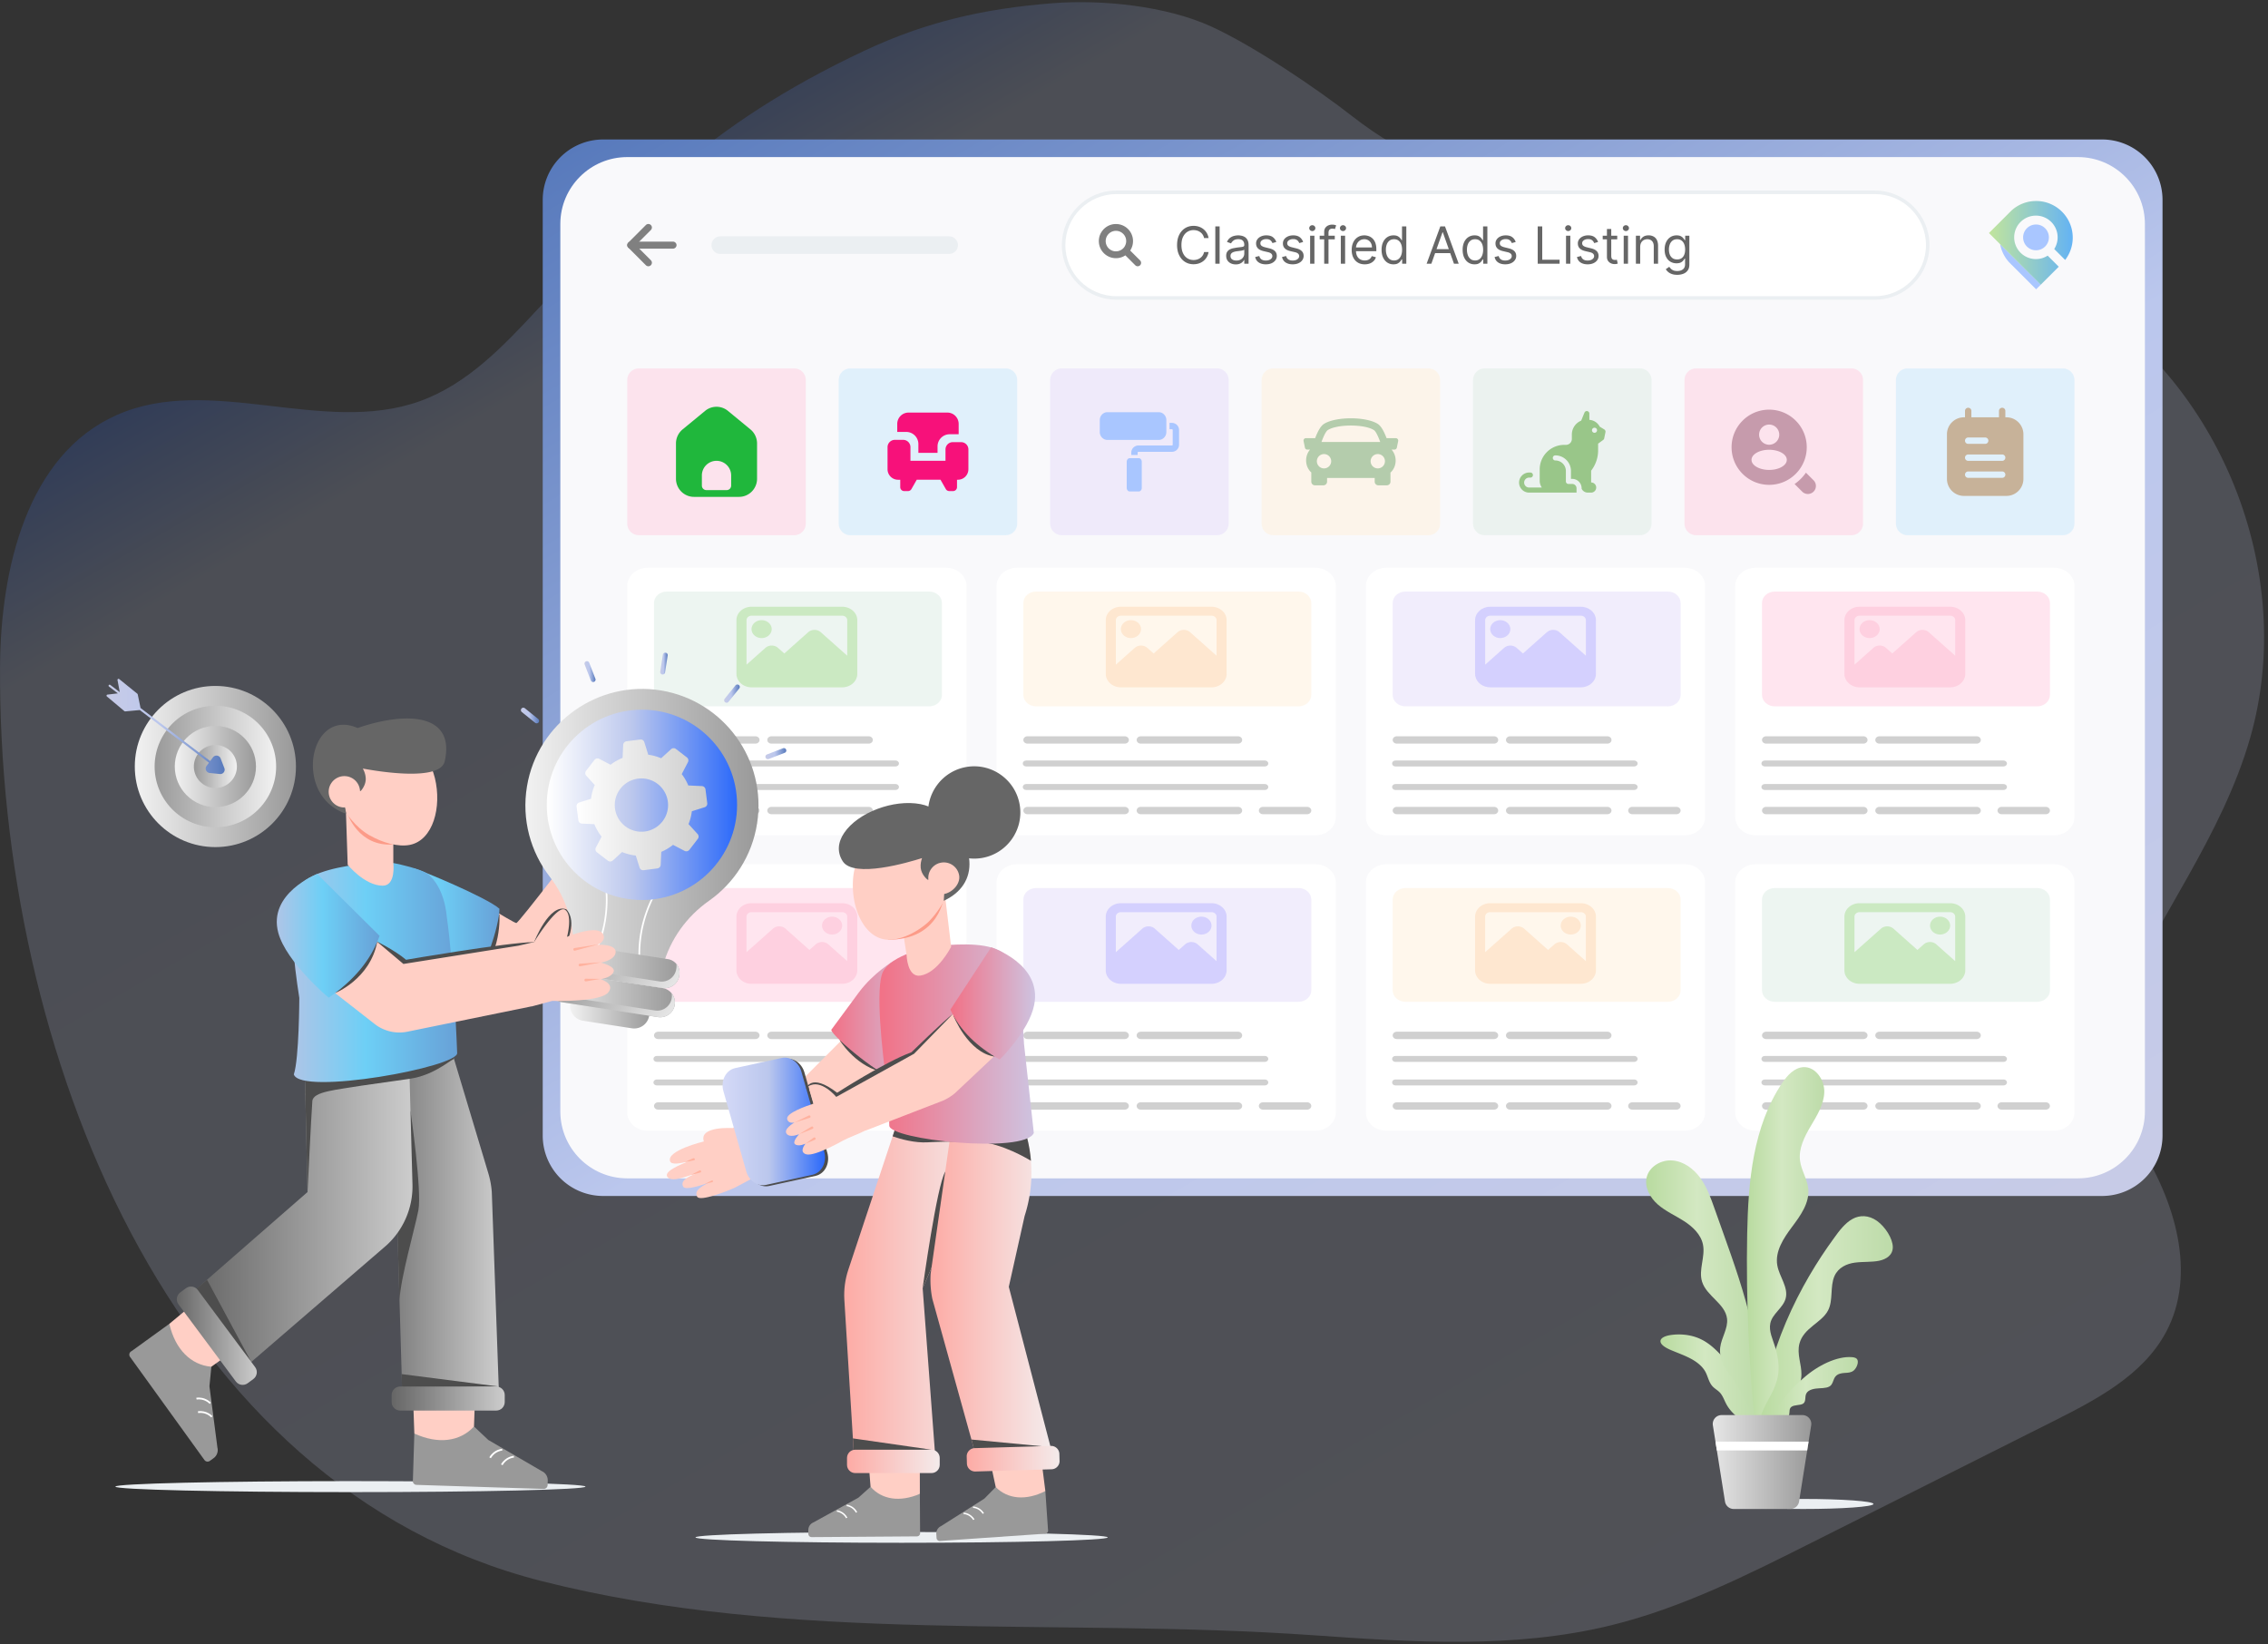<svg xmlns="http://www.w3.org/2000/svg" xmlns:v="https://vecta.io/nano" width="498" height="361" fill="none"><rect width="100%" height="100%" fill="#333333" stroke="none"/><style><![CDATA[.B{fill:#fff}.C{opacity:.5}.D{fill:#ffcfc5}.E{fill:#4d4d4d}.F{fill:#d0d0d0}.G{fill:#ebeff2}.H{fill:#ffcde0}.I{fill:#a9c6ff}.J{fill:#ddece4}.K{fill:#fff0da}.L{fill:#e5dcfa}.M{fill-rule:evenodd}.N{fill:#ffb29f}]]></style><g opacity=".18"><path d="M118.952 347.145C37.348 326.467-.456 230.602.006 146.42c.117-21.486 5.92-46.493 25.534-55.258 20.526-9.172 45.434 4.504 66.605-3.064 10.526-3.763 18.54-12.258 26.14-20.452 20.823-22.448 36.656-40.085 71.385-56.448 13.628-6.419 26.359-9.289 41.374-10.486 10.878-.868 25.072.585 34.988 5.14 9.287 4.265 22.945 13.465 30.998 19.755 45.133 35.25 108.515 9.978 157.959 38.872 32.552 19.023 49.492 61.267 39.1 97.509-6.143 21.426-20.319 39.549-29.468 59.875-1.634 3.632-3.134 7.464-3.061 11.448.12 6.566 4.396 12.199 7.957 17.718 7.971 12.355 13.023 28.628 6.03 41.561-5.047 9.335-15.098 14.636-24.581 19.4l-53.322 26.787c-14.158 7.112-28.462 14.279-43.849 18.058-21.281 5.227-43.563 3.726-65.421 2.194-56.476-3.964-114.544 2.023-169.422-11.884z" fill="url(#A)"></path></g><path d="M461.582 262.583H132.427a13.26 13.26 0 0 1-13.257-13.257V43.882a13.26 13.26 0 0 1 13.257-13.257h329.155a13.26 13.26 0 0 1 13.258 13.257v205.444a13.26 13.26 0 0 1-13.258 13.257z" fill="url(#B)"></path><path d="M137.726 258.716c-8.1 0-14.692-6.589-14.692-14.691V49.18c0-8.1 6.59-14.691 14.692-14.691h318.555c8.1 0 14.692 6.59 14.692 14.691v194.845c0 8.1-6.59 14.691-14.692 14.691H137.726z" fill="#f9f9fb"></path><g fill="gray"><path d="M142.368 58.46a.78.78 0 0 1-.548-.226l-3.866-3.867c-.302-.302-.302-.792 0-1.093l3.866-3.867c.302-.302.792-.302 1.094 0s.301.792 0 1.093l-3.319 3.319 3.319 3.319c.301.301.301.792 0 1.093-.15.152-.348.228-.546.228z"></path><path d="M147.782 54.593h-9.278c-.428 0-.774-.345-.774-.773s.346-.773.774-.773h9.278c.428 0 .773.348.773.773s-.347.773-.773.773z"></path></g><path d="M208.414 55.754h-50.256c-1.068 0-1.933-.865-1.933-1.933s.865-1.933 1.933-1.933h50.256c1.068 0 1.934.866 1.934 1.933s-.866 1.933-1.934 1.933z" class="G"></path><path d="M448.098 62.511l-1.015-1.015-1.406-1.406-6.493-6.493a8.04 8.04 0 0 0 1.539 3.476l.399.481.593.594.412.412 3.955 3.954 1.001.999 1.015-1.001z" class="I"></path><path d="M454.354 48.738a8.06 8.06 0 0 0-3.839-3.839 8.01 8.01 0 0 0-2.52-.718l-.431-.037c-.011 0-.023-.002-.034-.002l-.44-.012-.439.012c-.012 0-.024.002-.035.002l-.421.035a8.04 8.04 0 0 0-4.309 1.857l-.221.193-.527.527-4.408 4.408 2.438 2.437 6.488 6.488 1.434 1.418 1.008 1.008 3.954-3.954-.036-.037-2.399-2.398a4.75 4.75 0 0 1-2.58.757 4.77 4.77 0 1 1 0-9.543 4.77 4.77 0 0 1 4.771 4.771 4.76 4.76 0 0 1-.748 2.564l1.439 1.438.96.96a7.99 7.99 0 0 0 1.535-3.455 8.11 8.11 0 0 0 .131-1.445c-.002-1.234-.278-2.396-.771-3.436z" fill="url(#C)"></path><path d="M449.648 53.263c-.139.311-.332.603-.587.858s-.548.449-.859.587a2.83 2.83 0 0 1-3.144-.587c-.552-.552-.829-1.277-.829-2s.277-1.45.829-2a2.83 2.83 0 0 1 4.005 0c.532.532.808 1.222.826 1.917.012.414-.069.836-.241 1.224z" class="I"></path><path d="M411.69 65.418H245.146a11.6 11.6 0 0 1-11.598-11.598 11.6 11.6 0 0 1 11.598-11.598H411.69a11.6 11.6 0 0 1 11.598 11.598 11.6 11.6 0 0 1-11.598 11.598z" class="B"></path><path d="M411.686 65.805H245.142c-6.608 0-11.985-5.377-11.985-11.985s5.377-11.985 11.985-11.985h166.544c6.608 0 11.985 5.377 11.985 11.985s-5.377 11.985-11.985 11.985zM245.142 42.609c-6.182 0-11.211 5.029-11.211 11.211s5.029 11.211 11.211 11.211h166.544c6.182 0 11.211-5.029 11.211-11.211s-5.029-11.211-11.211-11.211H245.142z" class="G"></path><path d="M265.378 52.267h-.994a2.05 2.05 0 0 0-.308-.753 2.04 2.04 0 0 0-.529-.545c-.205-.149-.434-.262-.684-.336a2.74 2.74 0 0 0-.785-.112 2.5 2.5 0 0 0-1.35.376c-.403.251-.72.621-.957 1.109s-.353 1.088-.353 1.798.118 1.31.353 1.798.556.858.957 1.109.853.376 1.35.376a2.73 2.73 0 0 0 .785-.112 2.3 2.3 0 0 0 .684-.332 2.08 2.08 0 0 0 .529-.549c.144-.217.25-.47.308-.753h.994c-.075.419-.211.794-.409 1.125s-.443.613-.737.845-.623.404-.989.525a3.69 3.69 0 0 1-1.165.18c-.7 0-1.322-.171-1.867-.513s-.973-.828-1.285-1.458-.469-1.378-.469-2.243.156-1.613.469-2.243.741-1.116 1.285-1.458 1.167-.513 1.867-.513a3.69 3.69 0 0 1 1.165.18 3.17 3.17 0 0 1 .989.529 3.01 3.01 0 0 1 .737.841c.198.328.334.704.409 1.125zm2.422-2.564v8.202h-.946v-8.202h.946zm3.541 8.347c-.39 0-.744-.073-1.061-.22a1.82 1.82 0 0 1-.757-.645c-.187-.283-.281-.625-.281-1.025 0-.352.07-.638.209-.857a1.47 1.47 0 0 1 .556-.521 2.94 2.94 0 0 1 .769-.28l.853-.152.91-.108c.234-.027.405-.071.512-.132s.164-.168.164-.32v-.032c0-.395-.108-.702-.324-.921s-.538-.328-.973-.328c-.451 0-.805.099-1.062.296s-.436.409-.54.633l-.897-.32c.16-.374.373-.665.64-.873s.564-.358.882-.441a3.65 3.65 0 0 1 .945-.128c.197 0 .424.024.681.072a2.26 2.26 0 0 1 .749.284c.241.144.444.362.604.653s.241.681.241 1.169v4.053h-.946v-.833h-.048a1.67 1.67 0 0 1-.32.428c-.15.152-.349.282-.597.389s-.551.16-.909.16zm.144-.849c.374 0 .689-.073.945-.22a1.5 1.5 0 0 0 .585-.569c.134-.232.2-.477.2-.733v-.865c-.04.048-.128.092-.264.132a4.4 4.4 0 0 1-.465.1l-.508.072-.397.048a3.64 3.64 0 0 0-.689.156c-.21.07-.381.175-.512.316s-.192.328-.192.569c0 .328.121.577.364.745s.557.248.933.248zm8.758-4.069l-.849.24a1.57 1.57 0 0 0-.236-.412c-.102-.136-.241-.248-.417-.336s-.402-.132-.677-.132c-.376 0-.69.087-.941.26s-.372.389-.372.653c0 .235.085.42.256.557s.438.25.801.34l.913.224c.55.133.96.338 1.23.613s.404.624.404 1.053a1.56 1.56 0 0 1-.304.945c-.2.278-.481.497-.841.657s-.78.24-1.258.24c-.627 0-1.146-.136-1.558-.409s-.671-.67-.781-1.194l.897-.224c.086.331.247.579.485.745s.554.248.941.248c.441 0 .791-.093 1.05-.28s.392-.416.392-.681a.72.72 0 0 0-.224-.537c-.149-.145-.379-.256-.689-.328l-1.025-.24c-.564-.133-.978-.34-1.242-.621s-.392-.637-.392-1.061a1.52 1.52 0 0 1 .292-.921c.198-.267.466-.477.805-.629a2.82 2.82 0 0 1 1.161-.228c.609 0 1.087.133 1.434.401a2.18 2.18 0 0 1 .745 1.057zm5.892 0l-.849.24a1.57 1.57 0 0 0-.236-.412c-.101-.136-.24-.248-.416-.336s-.402-.132-.677-.132c-.377 0-.69.087-.941.26s-.373.389-.373.653c0 .235.086.42.256.557s.438.25.801.34l.914.224c.55.133.959.338 1.229.613s.405.624.405 1.053a1.56 1.56 0 0 1-.305.945c-.2.278-.48.497-.841.657s-.779.24-1.257.24c-.628 0-1.147-.136-1.558-.409s-.672-.67-.781-1.194l.897-.224c.085.331.247.579.484.745s.554.248.942.248c.44 0 .79-.093 1.049-.28s.392-.416.392-.681c0-.214-.074-.392-.224-.537s-.379-.256-.689-.328l-1.025-.24c-.563-.133-.977-.34-1.242-.621s-.392-.637-.392-1.061a1.52 1.52 0 0 1 .292-.921c.198-.267.466-.477.805-.629s.729-.228 1.162-.228c.608 0 1.086.133 1.434.401s.598.619.744 1.057zm1.535 4.774v-6.152h.946v6.152h-.946zm.481-7.177c-.184 0-.343-.063-.477-.188a.59.59 0 0 1-.196-.453c0-.177.066-.327.196-.453s.293-.188.477-.188a.66.66 0 0 1 .473.188.6.6 0 0 1 .2.453.6.6 0 0 1-.2.453.66.66 0 0 1-.473.188zm4.935 1.025v.801h-3.316v-.801h3.316zm-2.323 6.152v-7.001c0-.352.083-.646.248-.881a1.54 1.54 0 0 1 .645-.529 2.04 2.04 0 0 1 .837-.176 2.39 2.39 0 0 1 .569.056c.147.037.256.072.328.104l-.272.817-.2-.06c-.083-.024-.192-.036-.329-.036-.312 0-.538.079-.676.236s-.205.389-.205.693v6.776h-.945zm3.648 0v-6.152h.945v6.152h-.945zm.48-7.177a.67.67 0 0 1-.476-.188c-.131-.125-.197-.276-.197-.453s.066-.327.197-.453a.67.67 0 0 1 .476-.188.66.66 0 0 1 .473.188.6.6 0 0 1 .2.453.6.6 0 0 1-.2.453.66.66 0 0 1-.473.188zm4.775 7.305c-.592 0-1.104-.131-1.534-.393s-.757-.633-.989-1.105-.344-1.028-.344-1.658.115-1.185.344-1.666a2.7 2.7 0 0 1 .969-1.129c.414-.269.903-.408 1.458-.408a2.91 2.91 0 0 1 .949.16c.313.107.597.28.853.521s.461.553.613.945.228.876.228 1.45v.401h-4.741v-.817h3.78c0-.347-.069-.657-.208-.929s-.331-.487-.585-.645a1.64 1.64 0 0 0-.889-.236c-.376 0-.702.093-.977.28a1.85 1.85 0 0 0-.629.721c-.147.296-.22.614-.22.953v.545c0 .465.08.858.24 1.181s.389.565.677.733a1.98 1.98 0 0 0 1.005.248c.249 0 .473-.035.673-.104a1.43 1.43 0 0 0 .525-.32 1.45 1.45 0 0 0 .34-.537l.913.256a2.02 2.02 0 0 1-.484.817 2.37 2.37 0 0 1-.841.545c-.334.128-.709.192-1.126.192zm6.308 0a2.41 2.41 0 0 1-1.358-.389c-.392-.262-.699-.63-.921-1.105s-.332-1.043-.332-1.694c0-.646.111-1.207.332-1.682s.53-.842.925-1.101.852-.389 1.37-.389c.401 0 .717.067.949.2s.414.28.537.449l.292.408h.08v-3.028h.946v8.202h-.914v-.945h-.112a6 6 0 0 1-.296.425c-.128.171-.311.319-.549.453s-.554.196-.949.196zm.128-.849c.379 0 .7-.099.961-.296s.461-.477.597-.829.204-.765.204-1.23c0-.459-.066-.861-.2-1.206s-.331-.617-.593-.809-.584-.292-.969-.292c-.4 0-.734.103-1.001.308a1.84 1.84 0 0 0-.597.829c-.134.35-.196.737-.196 1.169 0 .438.067.836.2 1.194s.337.638.601.849.598.312.993.312zm8.19.721h-1.041l3.012-8.202h1.025l3.012 8.202h-1.041l-2.451-6.905h-.065l-2.451 6.905zm.385-3.204h4.197v.881h-4.197v-.881zm9.095 3.332c-.512 0-.965-.13-1.357-.389s-.7-.63-.922-1.105-.332-1.043-.332-1.694c0-.646.111-1.207.332-1.682s.53-.842.926-1.101.851-.389 1.369-.389c.401 0 .717.067.949.2s.414.28.537.449l.292.408h.081v-3.028h.945v8.202h-.913v-.945h-.113a6 6 0 0 1-.296.425c-.128.171-.311.319-.549.453s-.554.196-.949.196zm.128-.849c.38 0 .7-.099.962-.296s.46-.477.596-.829.205-.765.205-1.23c0-.459-.067-.861-.201-1.206s-.331-.617-.592-.809-.585-.292-.97-.292c-.4 0-.734.103-1.001.308a1.84 1.84 0 0 0-.597.829c-.134.35-.196.737-.196 1.169 0 .438.067.836.2 1.194s.337.638.601.849.598.312.993.312zm8.911-4.053l-.849.24a1.57 1.57 0 0 0-.236-.412c-.101-.136-.24-.248-.416-.336s-.402-.132-.677-.132c-.377 0-.69.087-.941.26s-.373.389-.373.653c0 .235.086.42.256.557s.438.25.801.34l.914.224c.55.133.959.338 1.229.613s.405.624.405 1.053a1.56 1.56 0 0 1-.305.945c-.2.278-.48.497-.841.657s-.779.24-1.257.24c-.628 0-1.147-.136-1.558-.409s-.672-.67-.781-1.194l.897-.224c.085.331.247.579.484.745s.554.248.942.248c.44 0 .79-.093 1.049-.28s.392-.416.392-.681c0-.214-.074-.392-.224-.537s-.379-.256-.689-.328l-1.025-.24c-.563-.133-.977-.34-1.242-.621s-.392-.637-.392-1.061a1.52 1.52 0 0 1 .292-.921c.198-.267.466-.477.805-.629s.729-.228 1.162-.228c.609 0 1.086.133 1.434.401s.598.619.744 1.057zm4.835 4.774v-8.202h.994v7.321h3.812v.881h-4.806zm6.216 0v-6.152h.945v6.152h-.945zm.481-7.177c-.184 0-.343-.063-.477-.188a.59.59 0 0 1-.196-.453c0-.177.065-.327.196-.453s.293-.188.477-.188.342.063.472.188a.61.61 0 0 1 .201.453.6.6 0 0 1-.201.453.66.66 0 0 1-.472.188zm6.553 2.403l-.849.24c-.054-.141-.132-.279-.236-.412s-.241-.248-.417-.336-.402-.132-.677-.132c-.376 0-.69.087-.941.26s-.372.389-.372.653c0 .235.085.42.256.557s.438.25.801.34l.913.224c.55.133.96.338 1.23.613s.404.624.404 1.053a1.56 1.56 0 0 1-.304.945c-.201.278-.481.497-.841.657s-.78.24-1.258.24c-.627 0-1.147-.136-1.558-.409s-.671-.67-.781-1.194l.897-.224c.086.331.247.579.485.745s.554.248.941.248c.441 0 .79-.093 1.049-.28s.393-.416.393-.681a.72.72 0 0 0-.224-.537c-.149-.145-.38-.256-.689-.328l-1.026-.24c-.563-.133-.977-.34-1.241-.621s-.393-.637-.393-1.061a1.52 1.52 0 0 1 .293-.921c.197-.267.466-.477.805-.629a2.82 2.82 0 0 1 1.161-.228c.609 0 1.087.133 1.434.401a2.18 2.18 0 0 1 .745 1.057zm4.21-1.378v.801h-3.188v-.801h3.188zm-2.259-1.474h.946v5.863c0 .267.038.467.116.601a.6.6 0 0 0 .304.264 1.22 1.22 0 0 0 .397.064c.104 0 .189-.005.256-.016l.16-.032.192.849a1.91 1.91 0 0 1-.268.072c-.115.024-.26.04-.437.04-.267 0-.528-.058-.785-.172a1.56 1.56 0 0 1-.632-.525c-.166-.235-.249-.531-.249-.889v-6.12zm3.681 7.626v-6.152h.945v6.152h-.945zm.481-7.177a.67.67 0 0 1-.477-.188c-.131-.125-.196-.276-.196-.453s.065-.327.196-.453a.67.67 0 0 1 .477-.188.66.66 0 0 1 .472.188c.131.125.2.276.2.453s-.066.327-.2.453a.66.66 0 0 1-.472.188zm3.14 3.476v3.701h-.945v-6.152h.913v.961h.08a1.77 1.77 0 0 1 .657-.753c.293-.19.673-.288 1.138-.288a2.24 2.24 0 0 1 1.093.256 1.73 1.73 0 0 1 .729.769c.174.342.26.774.26 1.298v3.909h-.945v-3.845c0-.483-.125-.86-.376-1.129s-.596-.408-1.034-.408a1.65 1.65 0 0 0-.809.196 1.4 1.4 0 0 0-.556.573c-.136.251-.205.555-.205.913zm8.136 6.136c-.457 0-.85-.059-1.178-.176s-.602-.267-.821-.457a2.51 2.51 0 0 1-.517-.601l.753-.529.325.384c.131.147.309.274.536.38s.53.164.902.164c.496 0 .906-.12 1.229-.36s.485-.617.485-1.129v-1.25h-.08a5.31 5.31 0 0 1-.297.417 1.68 1.68 0 0 1-.544.437c-.235.125-.553.188-.954.188-.496 0-.942-.117-1.337-.352s-.704-.577-.933-1.025-.341-.993-.341-1.634c0-.63.111-1.179.333-1.646s.53-.833.925-1.089.851-.389 1.369-.389c.401 0 .719.067.954.2s.419.28.544.449l.297.408h.096v-.977h.913v6.328c0 .529-.12.959-.361 1.29a2.05 2.05 0 0 1-.961.733c-.4.157-.846.236-1.337.236zm-.032-3.38c.379 0 .699-.087.961-.26a1.62 1.62 0 0 0 .596-.749c.137-.326.205-.715.205-1.169 0-.443-.067-.834-.201-1.174a1.76 1.76 0 0 0-.592-.797c-.262-.192-.585-.288-.969-.288-.401 0-.735.101-1.002.304a1.85 1.85 0 0 0-.596.817c-.131.342-.197.721-.197 1.137 0 .427.067.805.201 1.133a1.71 1.71 0 0 0 .6.769c.264.187.598.276.994.276z" fill="#666"></path><path d="M241.871 50.916c-.822 1.257-.782 2.941.085 4.166 1.232 1.735 3.519 2.062 5.147.983l2.175 2.175a.75.75 0 1 0 1.061-1.061l-2.175-2.175c.964-1.452.805-3.436-.477-4.721-1.652-1.65-4.463-1.441-5.816.633zm5.19 2.983a2.07 2.07 0 0 1-.435.626 2.08 2.08 0 0 1-.626.435 2.23 2.23 0 0 1-2.557-.435 2.25 2.25 0 0 1 0-3.183c.879-.881 2.302-.881 3.183 0a2.23 2.23 0 0 1 .435 2.557z" fill="gray"></path><path d="M142.241 124.651h65.461c2.493 0 4.513 1.797 4.513 4.014v50.723c0 2.217-2.02 4.014-4.513 4.014h-65.461c-2.493 0-4.513-1.797-4.513-4.014v-50.723c0-2.217 2.02-4.014 4.513-4.014z" class="B"></path><path d="M146.427 129.878h57.58c1.559 0 2.822 1.123 2.822 2.508v20.193c0 1.385-1.263 2.509-2.822 2.509h-57.58c-1.558 0-2.822-1.124-2.822-2.509v-20.193c0-1.385 1.264-2.508 2.822-2.508z" class="C J"></path><g class="F"><use href="#q"></use><use href="#q" x="24.876"></use><use href="#q" y="15.497"></use><use href="#q" x="24.876" y="15.497"></use><use href="#r"></use><use href="#s"></use><use href="#t"></use></g><path d="M169.445 138.127c0 1.086-.989 1.965-2.212 1.965s-2.212-.879-2.212-1.965.99-1.966 2.212-1.966 2.212.881 2.212 1.966zm15.479-4.914h-19.902c-1.832.002-3.315 1.321-3.317 2.948v11.796c0 .055.014.108.018.163-.018.118-.004.237.04.35.278 1.406 1.652 2.433 3.259 2.438h19.902c1.832-.003 3.314-1.322 3.317-2.949v-11.796c-.003-1.629-1.487-2.948-3.317-2.95zm-19.902 1.965h19.902c.61 0 1.107.44 1.107.983v7.805l-5.814-5.17a2.12 2.12 0 0 0-2.743 0l-5.262 4.68-1.392-1.239c-.758-.672-1.984-.672-2.744 0l-4.157 3.697v-9.773c.003-.543.497-.983 1.107-.983h-.004z" fill="#cbe9c2"></path><path d="M223.338 124.651h65.461c2.492 0 4.513 1.797 4.513 4.014v50.723c0 2.217-2.021 4.014-4.513 4.014h-65.461c-2.493 0-4.514-1.797-4.514-4.014v-50.723c0-2.217 2.021-4.014 4.514-4.014z" class="B"></path><path d="M227.524 129.878h57.58c1.558 0 2.822 1.123 2.822 2.508v20.193c0 1.385-1.264 2.509-2.822 2.509h-57.58c-1.558 0-2.822-1.124-2.822-2.509v-20.193c0-1.385 1.264-2.508 2.822-2.508z" class="C K"></path><g class="F"><use href="#u"></use><use href="#v"></use><use href="#u" y="15.497"></use><use href="#v" y="15.497"></use><path d="M277.324 177.151h9.692c.502 0 .91.361.91.808s-.408.808-.91.808h-9.692c-.502 0-.909-.362-.909-.808s.407-.808.909-.808z"></path><use href="#w"></use><path d="M225.309 172.14h52.443c.405 0 .734.293.734.654s-.329.654-.734.654h-52.443c-.405 0-.734-.293-.734-.654s.327-.654.734-.654z"></path></g><path d="M250.542 138.127c0 1.086-.99 1.965-2.212 1.965s-2.212-.879-2.212-1.965.99-1.966 2.212-1.966 2.212.881 2.212 1.966zm15.479-4.914h-19.903c-1.832.002-3.314 1.321-3.316 2.948v11.796c0 .055.014.108.018.163-.018.118-.004.237.039.35.279 1.406 1.653 2.433 3.259 2.438h19.903c1.832-.003 3.314-1.322 3.316-2.949v-11.796c-.002-1.629-1.487-2.948-3.316-2.95zm-19.903 1.965h19.903c.61 0 1.107.44 1.107.983v7.805l-5.814-5.17c-.757-.672-1.984-.672-2.744 0l-5.261 4.68-1.393-1.239a2.12 2.12 0 0 0-2.743 0l-4.157 3.697v-9.773c.002-.543.497-.983 1.107-.983h-.005z" fill="#fee7d0"></path><path d="M304.434 124.651h65.461c2.493 0 4.514 1.797 4.514 4.014v50.723c0 2.217-2.021 4.014-4.514 4.014h-65.461c-2.492 0-4.513-1.797-4.513-4.014v-50.723c-.002-2.217 2.018-4.014 4.513-4.014z" class="B"></path><path d="M308.622 129.878h57.58c1.558 0 2.821 1.123 2.821 2.509v20.192c0 1.385-1.263 2.509-2.821 2.509h-57.58c-1.559 0-2.822-1.124-2.822-2.509v-20.192c0-1.386 1.263-2.509 2.822-2.509z" class="C L"></path><g class="F"><use href="#x"></use><use href="#x" x="24.878"></use><use href="#y"></use><use href="#y" x="24.878"></use><path d="M358.419 177.151h9.692c.502 0 .909.361.909.808s-.407.808-.909.808h-9.692c-.502 0-.909-.362-.909-.808s.407-.808.909-.808z"></path><use href="#t" x="162.194" y="-5.167"></use><use href="#t" x="162.194"></use></g><path d="M331.638 138.127c0 1.086-.99 1.965-2.212 1.965s-2.212-.879-2.212-1.965.99-1.966 2.212-1.966 2.212.882 2.212 1.966zm15.478-4.914h-19.902c-1.832.002-3.314 1.321-3.317 2.948v11.796c0 .055.014.108.019.163-.019.118-.005.237.039.35.278 1.406 1.653 2.433 3.259 2.438h19.902c1.832-.003 3.315-1.322 3.317-2.949v-11.796c-.002-1.629-1.487-2.948-3.317-2.95zm-19.902 1.965h19.902c.61 0 1.107.44 1.107.983v7.805l-5.813-5.17c-.758-.672-1.984-.672-2.744 0l-5.262 4.68-1.392-1.239c-.757-.672-1.984-.672-2.744 0l-4.156 3.697v-9.773c.002-.543.497-.983 1.107-.983h-.005z" fill="#d4d0fe"></path><path d="M385.53 124.651h65.461c2.493 0 4.513 1.797 4.513 4.014v50.723c0 2.217-2.02 4.014-4.513 4.014H385.53c-2.493 0-4.513-1.797-4.513-4.014v-50.723c-.003-2.217 2.02-4.014 4.513-4.014z" class="B"></path><path d="M389.717 129.878h57.58c1.559 0 2.822 1.123 2.822 2.509v20.192c0 1.385-1.263 2.509-2.822 2.509h-57.58c-1.558 0-2.821-1.124-2.821-2.509v-20.192c0-1.386 1.263-2.509 2.821-2.509z" class="C H"></path><g class="F"><path d="M387.804 161.654h21.354c.502 0 .909.361.909.808s-.407.808-.909.808h-21.354c-.502 0-.909-.361-.909-.808s.407-.808.909-.808zm24.876 0h21.354c.502 0 .909.361.909.808s-.407.808-.909.808H412.68c-.502 0-.909-.361-.909-.808s.407-.808.909-.808z"></path><use href="#z"></use><use href="#AA"></use><use href="#r" x="243.29"></use><use href="#t" x="243.29" y="-5.167"></use><use href="#t" x="243.29"></use></g><path d="M412.735 138.127c0 1.086-.989 1.965-2.212 1.965s-2.211-.879-2.211-1.965.989-1.966 2.211-1.966 2.212.882 2.212 1.966zm15.476-4.914h-19.902c-1.832.002-3.315 1.321-3.317 2.948v11.796c0 .055.014.108.019.163-.019.118-.005.237.039.35.278 1.406 1.652 2.433 3.259 2.438h19.902c1.832-.003 3.314-1.322 3.317-2.949v-11.796c-.003-1.629-1.485-2.948-3.317-2.95zm-19.902 1.965h19.902c.61 0 1.107.44 1.107.983v7.805l-5.814-5.17a2.12 2.12 0 0 0-2.743 0l-5.262 4.68-1.392-1.239c-.758-.672-1.984-.672-2.744 0l-4.157 3.697v-9.773c.003-.543.497-.983 1.107-.983h-.004z" fill="#fed0e0"></path><path d="M385.53 189.746h65.461c2.493 0 4.513 1.797 4.513 4.014v50.493c0 2.216-2.02 4.014-4.513 4.014H385.53c-2.493 0-4.513-1.798-4.513-4.014V193.76c-.003-2.217 2.02-4.014 4.513-4.014z" class="B"></path><path d="M389.717 194.973h57.58c1.559 0 2.822 1.123 2.822 2.508v19.962c0 1.386-1.263 2.509-2.822 2.509h-57.58c-1.558 0-2.821-1.123-2.821-2.509v-19.962c0-1.385 1.263-2.508 2.821-2.508z" class="C J"></path><g class="F"><use href="#z" y="49.368"></use><use href="#AA" y="49.368"></use><path d="M387.804 242.013h21.354c.502 0 .909.362.909.808s-.407.808-.909.808h-21.354c-.502 0-.909-.361-.909-.808s.407-.808.909-.808zm24.876 0h21.354c.502 0 .909.362.909.808s-.407.808-.909.808H412.68c-.502 0-.909-.361-.909-.808s.407-.808.909-.808z"></path><use href="#AB"></use><use href="#s" x="243.29" y="64.865"></use><use href="#AC"></use></g><g fill="#cbe9c2"><use href="#AD"></use><path d="M404.992 201.256v11.796c.002 1.627 1.487 2.948 3.317 2.948h19.902c1.607-.002 2.981-1.031 3.259-2.437.044-.113.058-.233.039-.35.003-.055.019-.106.019-.164v-11.795c-.003-1.628-1.487-2.949-3.317-2.949h-19.902c-1.83.002-3.315 1.321-3.317 2.951zm23.214-.985c.61 0 1.108.439 1.108.983v9.772l-4.157-3.696c-.757-.672-1.984-.672-2.744 0l-1.392 1.238-5.262-4.679a2.12 2.12 0 0 0-2.743 0l-5.814 5.169v-7.804c0-.544.495-.983 1.107-.983h19.902-.005z"></path></g><path d="M304.434 189.746h65.461c2.493 0 4.514 1.797 4.514 4.014v50.493c0 2.216-2.021 4.014-4.514 4.014h-65.461c-2.492 0-4.513-1.798-4.513-4.014V193.76c-.002-2.217 2.018-4.014 4.513-4.014z" class="B"></path><path d="M308.622 194.973h57.58c1.558 0 2.821 1.123 2.821 2.508v19.962c0 1.386-1.263 2.509-2.821 2.509h-57.58c-1.559 0-2.822-1.123-2.822-2.509v-19.962c0-1.385 1.261-2.508 2.822-2.508z" class="C K"></path><g class="F"><use href="#y" y="49.368"></use><use href="#y" x="24.878" y="49.368"></use><use href="#AE"></use><use href="#AE" x="24.878"></use><path d="M358.419 242.013h9.692c.502 0 .909.362.909.808s-.407.808-.909.808h-9.692c-.502 0-.909-.361-.909-.808s.407-.808.909-.808z"></path><use href="#w" x="81.096" y="64.865"></use><use href="#AF"></use></g><g fill="#fee7d0"><use href="#AD" x="-81.097"></use><path d="M323.897 201.256v11.796c.003 1.627 1.487 2.948 3.317 2.948h19.902c1.607-.002 2.981-1.031 3.259-2.437a.68.68 0 0 0 .04-.35c.002-.055.018-.106.018-.164v-11.795c-.002-1.628-1.487-2.949-3.317-2.949h-19.902c-1.832.002-3.314 1.321-3.317 2.951zm23.215-.985c.61 0 1.107.439 1.107.983v9.772l-4.157-3.696a2.12 2.12 0 0 0-2.743 0l-1.393 1.238-5.262-4.679a2.12 2.12 0 0 0-2.743 0l-5.814 5.169v-7.804c0-.544.495-.983 1.107-.983h19.902-.004z"></path></g><path d="M223.338 189.746h65.461c2.492 0 4.513 1.797 4.513 4.014v50.493c0 2.216-2.021 4.014-4.513 4.014h-65.461c-2.493 0-4.514-1.798-4.514-4.014V193.76c0-2.217 2.021-4.014 4.514-4.014z" class="B"></path><path d="M227.524 194.973h57.58c1.558 0 2.822 1.123 2.822 2.508v19.962c0 1.386-1.264 2.509-2.822 2.509h-57.58c-1.558 0-2.822-1.123-2.822-2.509v-19.962c0-1.385 1.264-2.508 2.822-2.508z" class="C L"></path><g class="F"><use href="#u" y="64.865"></use><use href="#v" y="64.865"></use><path d="M225.611 242.013h21.355c.502 0 .909.362.909.808s-.407.808-.909.808h-21.355c-.501 0-.909-.361-.909-.808s.408-.808.909-.808zm24.878 0h21.355c.502 0 .909.362.909.808s-.407.808-.909.808h-21.355c-.502 0-.909-.361-.909-.808s.407-.808.909-.808zm26.835 0h9.692c.502 0 .91.362.91.808s-.408.808-.91.808h-9.692c-.502 0-.909-.361-.909-.808s.407-.808.909-.808z"></path><use href="#w" y="64.865"></use><use href="#AF" x="-81.096"></use></g><path d="M261.595 203.221c0 1.087.989 1.966 2.212 1.966s2.211-.879 2.211-1.966-.989-1.965-2.211-1.965-2.212.879-2.212 1.965zm-18.793-1.965v11.796c.002 1.627 1.487 2.948 3.316 2.948h19.903c1.606-.002 2.98-1.031 3.259-2.437a.68.68 0 0 0 .039-.35c.002-.055.018-.106.018-.164v-11.795c-.002-1.628-1.487-2.949-3.316-2.949h-19.903c-1.832.002-3.314 1.321-3.316 2.951zm23.214-.985c.61 0 1.107.439 1.107.983v9.772l-4.157-3.696a2.12 2.12 0 0 0-2.743 0l-1.393 1.238-5.261-4.679c-.757-.672-1.984-.672-2.744 0l-5.814 5.169v-7.804c0-.544.495-.983 1.107-.983h19.903-.005z" fill="#d4d0fe"></path><path d="M142.241 189.746h65.461c2.493 0 4.513 1.797 4.513 4.014v50.493c0 2.216-2.02 4.014-4.513 4.014h-65.461c-2.493 0-4.513-1.798-4.513-4.014V193.76c0-2.217 2.02-4.014 4.513-4.014z" class="B"></path><path d="M146.427 194.973h57.58c1.559 0 2.822 1.123 2.822 2.508v19.962c0 1.386-1.263 2.509-2.822 2.509h-57.58c-1.558 0-2.822-1.123-2.822-2.509v-19.962c0-1.385 1.264-2.508 2.822-2.508z" class="C H"></path><g class="F"><use href="#q" y="64.865"></use><use href="#q" x="24.876" y="64.865"></use><use href="#AG"></use><use href="#AG" x="24.876"></use><use href="#AB" x="-243.29"></use><use href="#s" y="64.865"></use><use href="#AC" x="-243.29"></use></g><g fill="#fed0e0"><use href="#AD" x="-243.289"></use><path d="M161.705 201.256v11.796c.002 1.627 1.487 2.948 3.317 2.948h19.902c1.607-.002 2.981-1.031 3.259-2.437.044-.113.058-.233.039-.35.003-.055.019-.106.019-.164v-11.795c-.003-1.628-1.487-2.949-3.317-2.949h-19.902c-1.832.002-3.317 1.321-3.317 2.951zm23.212-.985c.61 0 1.107.439 1.107.983v9.772l-4.157-3.696a2.12 2.12 0 0 0-2.743 0l-1.393 1.238-5.261-4.679c-.757-.672-1.984-.672-2.744 0l-5.814 5.169v-7.804c0-.544.495-.983 1.107-.983h19.903-.005z"></path></g><g class="C H"><path d="M137.726 114.97V83.428c0-1.406 1.139-2.546 2.545-2.546h34.12c1.406 0 2.545 1.139 2.545 2.546v31.542c0 1.406-1.139 2.546-2.545 2.546h-34.12c-1.404 0-2.545-1.14-2.545-2.546z"></path></g><g class="C"><path d="M184.154 114.97V83.428c0-1.406 1.14-2.546 2.546-2.546h34.119c1.407 0 2.546 1.139 2.546 2.546v31.542c0 1.406-1.139 2.546-2.546 2.546H186.7c-1.406 0-2.546-1.14-2.546-2.546z" fill="#c8e8fc"></path></g><g class="C L"><use href="#AH"></use></g><g class="C K"><path d="M277.01 114.97V83.428c0-1.406 1.139-2.546 2.545-2.546h34.12c1.406 0 2.545 1.139 2.545 2.546v31.542c0 1.406-1.139 2.546-2.545 2.546h-34.12c-1.406 0-2.545-1.14-2.545-2.546z"></path></g><g class="C J"><path d="M323.438 114.97V83.428c0-1.406 1.139-2.546 2.545-2.546h34.12c1.406 0 2.545 1.139 2.545 2.546v31.542c0 1.406-1.139 2.546-2.545 2.546h-34.122c-1.404 0-2.543-1.14-2.543-2.546z"></path></g><g class="C H"><use href="#AH" x="139.287"></use></g><g class="C"><use href="#AH" x="185.712" fill="#c8e8fc"></use></g><path d="M166.233 97.369v7.732c0 2.202-1.772 3.988-3.956 3.988h-9.893c-2.184 0-3.956-1.786-3.956-3.988v-7.732a4 4 0 0 1 1.454-3.089l4.947-4.072c1.457-1.199 3.549-1.199 5.006 0l4.946 4.072c.918.757 1.452 1.892 1.452 3.089zm-5.687 7.023v2.225a.99.99 0 0 1-.99.99h-4.451a.99.99 0 0 1-.99-.99v-2.225c0-1.775 1.439-3.216 3.215-3.216s3.216 1.441 3.216 3.216z" fill="#20b73c" class="M"></path><g fill="#c69bac"><path d="M388.468 89.942c-4.558 0-8.254 3.694-8.254 8.254s3.694 8.253 8.254 8.253 8.253-3.694 8.253-8.253-3.694-8.254-8.253-8.254zm0 3.275c1.222 0 2.214.992 2.214 2.214s-.99 2.214-2.214 2.214-2.212-.992-2.212-2.214a2.21 2.21 0 0 1 2.212-2.214zm0 9.957c-2.139 0-3.874-.99-3.874-2.212s1.733-2.214 3.874-2.214 3.873.99 3.873 2.214-1.733 2.212-3.873 2.212z"></path><path d="M398.213 107.941c-.688.688-1.804.688-2.492 0l-1.671-1.671c.973-.675 1.818-1.519 2.492-2.493l1.671 1.671a1.76 1.76 0 0 1 0 2.493z" class="M"></path></g><path d="M440.331 90.223a.7.7 0 1 0-1.4 0v1.399h-6.062v-1.399a.7.7 0 1 0-1.4 0v1.399h-.232c-2.06 0-3.731 1.671-3.731 3.731v9.794c0 2.06 1.671 3.731 3.731 3.731h9.326c2.06 0 3.731-1.671 3.731-3.731v-9.794c0-2.06-1.671-3.731-3.731-3.731h-.235v-1.399h.003zm-8.162 5.83a.7.7 0 0 0-.7.7.7.7 0 0 0 .7.7h3.731a.7.7 0 0 0 .7-.7.7.7 0 0 0-.7-.7h-3.731zm-.7 4.428a.7.7 0 0 1 .7-.7h7.462a.7.7 0 0 1 .7.7.7.7 0 0 1-.7.7h-7.462a.7.7 0 0 1-.7-.7zm.7 3.031a.7.7 0 1 0 0 1.4h7.462a.7.7 0 1 0 0-1.4h-7.462z" fill="#c7b299" class="M"></path><path d="M306.896 96.394a.53.53 0 0 0-.412-.196h-2.023c-.499-1.317-1.151-2.608-1.889-3.096-2.56-1.682-9.345-1.682-11.904 0-.742.488-1.388 1.779-1.89 3.096h-2.023c-.161 0-.313.071-.412.196s-.143.288-.108.444l.299 1.452a.53.53 0 0 0 .522.424h.601c-.578.668-.858 1.507-.863 2.35-.005 1.04.391 1.979 1.112 2.642.007.007.016.011.023.018v2.033a.8.8 0 0 0 .798.798h1.867a.8.8 0 0 0 .799-.798v-.817h10.458v.817a.8.8 0 0 0 .799.798h1.867a.8.8 0 0 0 .798-.798v-1.994c.767-.702 1.133-1.666 1.137-2.628.002-.87-.29-1.742-.902-2.424h.64a.53.53 0 0 0 .522-.426l.3-1.452c.025-.152-.014-.313-.116-.44zm-15.354-1.956c2.039-1.342 8.109-1.342 10.148 0 .396.26.907 1.31 1.372 2.596h-12.894c.467-1.287.978-2.336 1.374-2.596zm-2.389 6.829c0-.868.704-1.572 1.572-1.572a1.57 1.57 0 1 1 0 3.144c-.868 0-1.572-.704-1.572-1.572zm13.377 1.572c-.867 0-1.572-.704-1.572-1.572s.705-1.572 1.572-1.572a1.57 1.57 0 0 1 1.572 1.572c-.002.868-.704 1.572-1.572 1.572z" fill="#b4ccac"></path><path d="M201.654 97.508v1.924h4.209v-1.42c0-1.48 1.193-2.67 2.67-2.67h1.968v-2.265c0-1.376-1.109-2.493-2.486-2.493h-8.516c-1.376 0-2.485 1.116-2.485 2.493v1.754h1.968a2.67 2.67 0 0 1 2.672 2.677zm9.384-.431h-1.828c-.888 0-1.601.723-1.601 1.602v2.49h-7.695v-2.994c0-.879-.713-1.602-1.602-1.602h-1.827a1.61 1.61 0 0 0-1.602 1.602v4.85a2.31 2.31 0 0 0 2.306 2.306h.483v1.618c0 .479.382.87.87.87h.827c.313 0 .6-.166.757-.435l1.171-2.056h5.214l1.171 2.056c.157.269.444.435.757.435h.827c.488 0 .87-.391.87-.87v-1.618h.195a2.31 2.31 0 0 0 2.307-2.306v-4.344a1.6 1.6 0 0 0-1.6-1.604z" fill="#f7117a"></path><path d="M241.485 92.237c0-.962.753-1.74 1.681-1.74h11.259c.928 0 1.68.78 1.68 1.74v2.61c0 .962-.752 1.74-1.68 1.74h-11.259c-.928 0-1.681-.78-1.681-1.74v-2.61zm5.918 9.149c0-.44.297-.794.661-.794h1.984c.366 0 .66.356.66.794v5.722c0 .439-.296.794-.66.794h-1.984c-.366 0-.661-.357-.661-.794v-5.722zm9.4-7.147h.522c.097 0 .175.078.175.175v3.22c0 .097-.078.175-.175.175h-7.353a1.57 1.57 0 0 0-1.568 1.567v.522h1.393v-.522c0-.097.078-.175.175-.175h7.353a1.57 1.57 0 0 0 1.568-1.567v-3.22a1.57 1.57 0 0 0-1.568-1.567h-.522v1.392z" class="I"></path><path d="M352.268 94.29l-1.008-.617c-.398-.782-1.16-1.337-2.034-1.464l-.238-.035-.004-1.367c0-.265-.189-.495-.451-.546s-.523.09-.622.336l-.69 1.685c-.009.023-.016.048-.023.071-1.204.49-2.056 1.671-2.056 3.05v.971a1.3 1.3 0 0 1-1.3 1.3h-.373c-2.969 0-5.386 2.416-5.386 5.386v.026.002 2.47c0 .552.173 1.063.468 1.484h-2.792c-.601 0-1.091-.49-1.091-1.091s.49-1.091 1.091-1.091h.278c.309 0 .557-.248.557-.557s-.248-.557-.557-.557h-.278a2.21 2.21 0 0 0-2.205 2.205 2.21 2.21 0 0 0 2.205 2.205h10.288a1.03 1.03 0 0 0 .124-.007v-.946a.95.95 0 0 0-.95-.95h-.833c-.309 0-.557-.249-.557-.557v-2.283a2.32 2.32 0 0 0-2.316-2.316c-.308 0-.557-.248-.557-.557s.249-.557.557-.557c1.892 0 3.43 1.538 3.43 3.43v1.726h.276c1.139 0 2.064.925 2.064 2.064v.095c.237.506.751.856 1.347.856h.743c.615 0 1.114-.5 1.114-1.114s-.499-1.114-1.114-1.114v-2.589c.99-1.262 1.533-2.834 1.533-4.438v-1.496l1.116-.812a.56.56 0 0 0 .219-.341l.279-1.372a.56.56 0 0 0-.254-.589zm-1.756.569a.56.56 0 0 1-.393.163.56.56 0 0 1-.394-.163c-.104-.103-.163-.246-.163-.394s.059-.29.163-.394a.56.56 0 0 1 .394-.163.56.56 0 0 1 .557.557.56.56 0 0 1-.164.394z" fill="#99c689"></path><path d="M395.933 331.308c8.524 0 15.435-.494 15.435-1.103s-6.911-1.102-15.435-1.102-15.435.493-15.435 1.102 6.91 1.103 15.435 1.103z" class="G"></path><path d="M386.34 315.325a39.04 39.04 0 0 0-3.397-3.017c-1.347-1.071-2.905-2.21-3.883-4.028-.465-.863-.773-1.851-1.434-2.553-.481-.508-1.116-.828-1.597-1.355-.797-.868-.988-2.074-1.515-3.094-.66-1.273-1.894-2.248-3.261-2.978s-2.884-1.259-4.38-1.894c-1.071-.458-2.306-1.153-2.27-1.971.035-.743 1.147-1.15 2.175-1.309 2.07-.32 4.325-.099 6.206.688 1.799.748 3.222 1.973 4.485 3.275 4.871 5.057 7.67 10.984 8.871 18.236z" fill="url(#D)"></path><path d="M385.527 314.612c-.281 2.37-.4-3.846-1.664-5.872s-2.15-4.536-3.666-6.38-2.762-4.136-2.484-6.507c.256-2.177 1.765-4.172 1.503-6.348-.398-3.289-4.497-4.934-5.482-8.097-.813-2.61.736-5.452.204-8.134-.441-2.23-2.248-3.94-4.161-5.169s-4.039-2.152-5.754-3.648-2.988-3.798-2.442-6.005c.591-2.394 3.264-3.888 5.72-3.662s4.61 1.85 6.055 3.851 2.286 4.359 3.107 6.686c4.709 13.363 10.236 27.007 9.863 41.169-.055 2.039-.52 5.773-.799 8.116z" fill="url(#E)"></path><path d="M386.299 325.335c.138 2.999-.292-6.067 1.169-8.847 1.407-2.799 3.329-5.018 4.97-7.32 1.643-2.315 3.068-4.865 3.116-7.372.039-2.288-1.047-4.495-.437-6.81.932-3.492 4.884-4.548 6.288-7.283 1.16-2.235.386-5.254 1.411-7.549.844-1.885 2.697-2.7 4.49-2.937s3.678-.074 5.312-.41c1.637-.349 3.011-1.27 2.999-3.012-.02-1.876-1.654-4.438-3.475-5.743-1.825-1.289-3.791-1.307-5.39-.414-1.598.881-2.866 2.534-4.104 4.274-7.034 9.644-15.38 24.844-16.515 43.192-.17 2.585-.006 7.278.166 10.231z" fill="url(#F)"></path><path d="M385.744 316.191c-1.68-14.319-2.384-30.838-2.106-45.253.224-11.513 1.269-23.617 7.699-33.169 1.119-1.662 2.633-3.356 4.633-3.468 2.696-.15 4.694 2.828 4.599 5.526s-1.609 5.105-2.98 7.427-2.693 4.912-2.344 7.586c.279 2.132 1.598 4.033 1.81 6.173.306 3.089-1.701 5.872-3.563 8.353s-3.773 5.381-3.239 8.438c.438 2.513 2.504 4.84 1.832 7.301-.566 2.069-2.911 3.314-3.36 5.413-.378 1.772.55 3.533 1.07 5.269 2.985 9.966-4.012 10.856-4.051 20.404z" fill="url(#G)"></path><path d="M387.223 315.583c1.399-4.905 4.73-9.561 8.785-13.023 3.179-2.829 7.416-4.843 10.622-4.592.555.035 1.105.178 1.264.705.198.709-.318 1.777-.87 2.241-.567.463-1.236.477-1.95.518-.702.044-1.54.164-2.058.797-.412.506-.504 1.266-.858 1.765-.509.72-1.561.755-2.658.813-1.071.052-2.403.25-2.871 1.137-.389.731.005 1.786-.722 2.244-.617.391-1.915.214-2.56.699-.541.412-.345 1.103-.483 1.655-.357 1.775-3.805 1.823-5.641 5.041z" fill="url(#H)"></path><path d="M393.119 331.308h-12.431c-.953 0-1.766-.693-1.918-1.637l-2.663-16.737a1.94 1.94 0 0 1 1.918-2.244h17.754a1.94 1.94 0 0 1 1.918 2.244l-2.663 16.737c-.148.944-.96 1.637-1.915 1.637z" fill="url(#I)"></path><path d="M397.128 316.51l-.309 1.941h-19.833l-.308-1.941h20.45z" class="B"></path><path d="M47.293 185.987c9.771 0 17.693-7.921 17.693-17.693s-7.921-17.692-17.693-17.692-17.693 7.921-17.693 17.692 7.921 17.693 17.693 17.693z" fill="url(#J)"></path><path d="M47.294 181.632a13.34 13.34 0 0 0 13.338-13.338 13.34 13.34 0 0 0-13.338-13.338 13.34 13.34 0 0 0-13.338 13.338 13.34 13.34 0 0 0 13.338 13.338z" fill="url(#K)"></path><path d="M47.293 177.206c4.922 0 8.912-3.99 8.912-8.912s-3.99-8.912-8.912-8.912-8.912 3.99-8.912 8.912 3.99 8.912 8.912 8.912z" fill="url(#L)"></path><path d="M47.293 173.015a4.72 4.72 0 1 0 0-9.441 4.72 4.72 0 1 0 0 9.441z" fill="url(#M)"></path><path d="M49.254 168.617l-.81-2.097c-.131-.339-.424-.569-.78-.617s-.702.097-.916.387l-.599.805-15.29-11.655-.619-2.995c-.012-.053-.039-.099-.081-.131l-3.986-3.222c-.076-.06-.18-.067-.262-.019s-.127.145-.108.24l.497 2.653-2.09-1.592a.23.23 0 0 0-.322.043c-.076.102-.057.244.044.323l1.952 1.489-2.292.278c-.09.012-.166.074-.191.161s.002.182.071.242l3.846 3.229c.041.035.094.053.147.053h.021l3.204-.297 15.184 11.568-.513.693a.97.97 0 0 0 .684 1.556l2.196.23a.72.72 0 0 0 .104.005.96.96 0 0 0 .911-1.33z" fill="url(#N)"></path><path d="M197.969 338.728c24.996 0 45.26-.53 45.26-1.183s-20.264-1.183-45.26-1.183-45.259.53-45.259 1.183 20.263 1.183 45.259 1.183z" class="G"></path><path d="M146.639 258.507c1.091 1.116 4.454-.375 6.541-1.004-1.834.737-3.938 1.651-3.162 3.034.453.808 3.531-.124 5.65-.891-1.901.942-3.236 1.802-2.594 3.087.606 1.208 7.018-1.42 7.543-1.655.016-.012.028-.014.028-.014.943-.324 3.183-1.678 5.339-2.75l.042.085s12.795-5.441 18.16-9.271c5.174-3.697 16.567-19.304 16.567-19.304l-13.096-4.32-12.436 12.472-14.314 9.704s-7.501-.522-6.357 2.937c0 0-8.305 1.991-7.405 4.368.293.774 2.019.525 4.084-.027-1.816.736-5.801 2.313-4.59 3.549z" class="D"></path><path d="M184.328 228.305s3.181 5.367 8.838 6.932c-.002 0-6.057-5.756-8.838-6.932zm-15.454 32.087l10.211-2.226c2.043-.446 3.229-2.773 2.575-5.066l-5.02-17.616c-.589-2.072-2.479-3.363-4.325-2.96l-10.21 2.225c-2.044.447-3.229 2.774-2.575 5.066l5.02 17.617c.591 2.072 2.479 3.363 4.324 2.96z" class="E"></path><path d="M201.979 327.986l.051 8.48c.094.442-.237.851-.681.854l-23.148.163c-.389.002-.706-.311-.709-.7l-.007-.84c-.004-.741.433-1.404 1.117-1.687l9.888-5.434 2.663-2.385 10.826 1.549z" fill="#999"></path><path d="M190.37 316.667l.787 9.766c2.479 2.824 6.449 3.432 10.825 1.551l-.023-11.009c-.002.005-6.208-1.836-11.589-.308z" class="D"></path><path d="M188.222 331.977l-.281.152c-.716-1.312-1.993-1.441-2.048-1.445l.027-.318c.062.005 1.503.143 2.302 1.611zm-2.154 1.22l-.281.152c-.716-1.312-1.996-1.441-2.049-1.445l.028-.318c.06.007 1.501.145 2.302 1.611z" class="B"></path><path d="M229.537 327.374l.578 8.459c.119.435-.185.863-.626.895l-23.093 1.602a.7.7 0 0 1-.75-.654l-.058-.837a1.81 1.81 0 0 1 1.011-1.754l9.531-6.04 2.509-2.545 10.898.874z" fill="#999"></path><path d="M216.554 316.757l2.085 9.743c2.651 2.663 6.649 3.024 10.898.874l-1.399-11.027s-6.309-1.452-11.584.41z" class="D"></path><path d="M216.054 332.212l-.269.171c-.796-1.266-2.081-1.315-2.134-1.315l.007-.32c.06.003 1.508.049 2.396 1.464zm-2.076 1.354l-.269.17c-.797-1.266-2.081-1.314-2.134-1.314l.007-.32c.062.002 1.508.048 2.396 1.464z" class="B"></path><path d="M204.534 278.375l-1.941 4.428 2.87 38.352h-17.856l-2.209-35.809c-.129-2.214.163-4.435.863-6.541l9.74-29.316.751-2.253 12.753-3.644 3.616-1.031 1.88 8.182.564 2.445-3.784 8.642-7.243 16.54v.005h-.004z" fill="url(#O)"></path><path d="M211.776 261.833l-9.181 20.97s3.121-22.607 4.955-25.541 2.769 2.202 2.769 2.202l1.457 2.369z" class="E"></path><path d="M230.669 317.636l-16.755.621-9.189-33.065a20.74 20.74 0 0 1-.372-5.57l.179-1.25v-.002l3.961-27.728 1.006-7.05.417-2.914.034-.23 13.004-.527.827 3.167 1.694 6.484a30.81 30.81 0 0 1 .902 5.287c.341 4.081-.129 8.21-1.399 12.139l-3.469 15.529 9.16 35.109z" fill="url(#P)"></path><path d="M226.377 254.859c-.56-.327-6.392-3.874-11.382-4.116-2.23-.105-4.513-.124-6.502-.101-2.023.026-3.74.097-4.78.159-2.848.175-5.93-.695-7.718-1.312l.75-2.253 12.754-3.644.416-2.914 13.865 2.41 1.694 6.484c.456 1.74.758 3.51.903 5.287z" class="E"></path><path d="M202.3 222.056l-5.105 10.829-1.498 3.179c-.919 1.381-12.986-8.44-13.166-9.941l.03-.062 6.042-8.194c3.268-4.355 7.552-6.852 7.552-6.852l6.145 11.041z" fill="url(#Q)"></path><path d="M227.001 248.746c-1.959 4.67-31.97 1.496-31.738-1.667 0 0-.085-5.432-.623-9.42-.873-6.429-2.555-20.945-.714-24.391 1.871-3.501 9.467-5.457 13.099-5.706 3.696-.253 10.689-.773 13.837 2.097 1.915 1.743 2.944 7.906 3.473 12.846.396 3.678.514 6.679.514 6.679l.732 6.656 1.42 12.906z" fill="url(#R)"></path><path d="M168.189 260.153l10.21-2.226c2.044-.447 3.229-2.774 2.575-5.066l-5.019-17.617c-.59-2.071-2.479-3.362-4.325-2.96l-10.21 2.226c-2.044.447-3.229 2.774-2.576 5.066l5.02 17.617c.589 2.069 2.477 3.362 4.325 2.96z" fill="url(#S)"></path><path d="M186.243 249.873l.019.04 2.557-1.137-2.576 1.097z" class="B"></path><path d="M177.025 238.998s.942-3.586 6.79.923c0 0 10.385-6.702 16.314-8.896 0 0 6.896-6.727 9.175-8.481l-8.038 10.081-17.596 9.204s-5.542-2.819-6.645-2.831z" class="E"></path><path d="M172.838 245.664c.184 1.091 1.505.817 1.597.794-.099.062-2.504 1.445-1.701 2.483.707.907 2.58.148 2.728.074-.086.11-1.561 1.689-.889 2.21.764.593 2.205-.083 2.297-.125-.092.113-1.512 1.842.152 2.334 1.862.55 8.088-3.015 8.088-3.015l1.133-.546 2.577-1.095 1.262-.557 16.977-6.567c.741-.326 1.447-.738 2.096-1.222l.525-.412 12.468-11.743-9.301-9.358-4.589 4.704-7.543 7.732-17.089 9.473s-3.393-4.083-6.12-2.325l1.169 3.787c-1.72.568-6.056 2.076-5.837 3.374z" class="D"></path><path d="M188.82 248.776l1.28-.488-.018-.069-1.262.557z" class="B"></path><path d="M174.437 246.458l3.36-1.036c.138-.055.207-.212.152-.352a.27.27 0 0 0-.352-.152l-3.16 1.54zm1.033 2.55l2.964-1.167a.27.27 0 0 0 .122-.364c-.067-.133-.23-.188-.363-.122l-2.723 1.653zm1.405 2.088l2.076-.863a.27.27 0 0 0 .101-.369c-.073-.131-.239-.177-.368-.101l-1.809 1.333z" class="N"></path><path d="M209.306 222.912s3.227 8.251 9.116 9.075c0 0-5.303-6.872-9.116-9.075z" class="E"></path><path d="M217.633 207.986s11.294 3.627 9.443 12.684c-1.174 5.75-7.563 11.957-7.563 11.957-4.967-2.789-8.716-6.352-10.831-10.955l8.951-13.686z" fill="url(#T)"></path><path d="M207.55 196.989l1.298 10.882s-2.893 5.74-6.76 6.329c-2.891.44-3.022-4.518-3.022-4.518l-2.198-14.339" class="D"></path><path d="M207.285 196.791s-.882 9.648-12.381 9.531c-.002 0 6.859-6.61 12.381-9.531z" fill="#fc9b88"></path><path d="M207.577 197.24a9.36 9.36 0 0 0 .599-2.551c.568-6.481-3.692-12.15-9.511-12.659s-10.769 4.261-11.335 10.742 2.43 13.31 7.572 13.55c2.502.117 5.771-1.234 8.443-3.45 0 0 2.149-1.678 4.239-5.63" class="D"></path><g fill="#666"><path d="M203.799 192.823s-1.169-.919-1.312-2.316.552-2.637.552-2.637-15.087 5.13-17.715 1.061c-4.028-6.235 7.878-13.743 16.726-12.065 8.03 1.523 15.92 15.048 5.533 20.374l.29-4.583-4.074.166z"></path><path d="M207.53 192.995l-3.837.155-.094-.074c-.053-.041-1.277-1.022-1.434-2.536-.085-.838.106-1.614.293-2.141-3.041.967-14.975 4.472-17.405.707-1.248-1.931-1.144-4.086.299-6.231 3.022-4.49 10.854-7.448 16.758-6.327 4.999.948 9.881 6.313 10.659 11.713.578 4.012-1.211 7.303-5.038 9.266l-.505.258.304-4.79zm-21.642-9.759c-.898 1.335-1.678 3.375-.292 5.52 2.044 3.162 13.211.212 17.34-1.192l.792-.27-.407.732c-.007.012-.645 1.174-.514 2.447.106 1.029.852 1.788 1.105 2.021l4.304-.173-.276 4.357c3.213-1.85 4.698-4.787 4.189-8.325-.73-5.064-5.469-10.284-10.141-11.17-1.685-.32-3.441-.308-5.156-.044-4.677.719-9.061 3.303-10.944 6.097z"></path></g><path d="M207.21 196.298c1.862-.285 3.689-2.195 3.404-4.058s-2.028-3.141-3.89-2.856-3.141 2.028-2.856 3.89" class="D"></path><g fill="#666"><path d="M213.91 188.194c5.418 0 9.811-4.393 9.811-9.812s-4.393-9.812-9.811-9.812-9.812 4.393-9.812 9.812 4.393 9.812 9.812 9.812z"></path><path d="M203.892 179.918c-.847-5.524 2.958-10.705 8.482-11.552s10.705 2.957 11.552 8.481-2.958 10.705-8.482 11.552a10.15 10.15 0 0 1-11.552-8.481zm.638-.099a9.5 9.5 0 0 0 10.818 7.94 9.5 9.5 0 0 0 7.94-10.817 9.5 9.5 0 0 0-10.817-7.941c-5.172.794-8.733 5.646-7.941 10.818z"></path></g><path d="M187.431 318.559l-.155-2.751 17.263 2.484-17.108.267zm25.873-2.5l16.838 1.598-16.164.902-.674-2.5z" class="E"></path><path d="M232.612 319.208c-.014-.481-.214-.928-.564-1.257a1.79 1.79 0 0 0-1.289-.49l-16.745.488c-.992.03-1.776.861-1.747 1.853l.044 1.528c.028.974.831 1.747 1.8 1.747h.053l16.744-.488c.481-.014.928-.214 1.257-.564s.504-.805.49-1.286l-.043-1.531z" fill="url(#U)"></path><path d="M204.539 318.292h-16.751c-.995 0-1.803.808-1.803 1.802v1.528c0 .992.808 1.8 1.803 1.8h16.751c.994 0 1.802-.808 1.802-1.8v-1.528c-.002-.994-.81-1.802-1.802-1.802z" fill="url(#V)"></path><path d="M154.722 259.962l1.717-.431c.11-.041.161-.15.112-.244s-.172-.138-.283-.099l-1.546.774zm-3.024-1.987l2.104-.552c.133-.051.196-.191.138-.313s-.212-.177-.345-.127l-1.897.992zm-1.432-2.796l2.142-.435c.139-.044.208-.18.155-.302s-.205-.186-.343-.142l-1.954.879z" class="N"></path><path d="M76.948 327.604c28.506 0 51.614-.541 51.614-1.208s-23.108-1.208-51.614-1.208-51.614.541-51.614 1.208 23.108 1.208 51.614 1.208z" class="G"></path><path d="M140.67 190.705s-16.928 26.073-22.013 26.835c-2.163.325-6.401-.893-10.576-2.412-3.277-1.188-6.516-2.562-8.686-3.517l-2.647-1.197 7.826-12.882 3.459 2.115 3.229 1.913c1.112.642 1.959 1.098 2.115 1.098.521 0 14.938-18.92 15.157-19.253l.002-.005" class="D"></path><path d="M109.667 200.724s.617 9.046-5.084 13.502c-.002.002 2.624-11.796 5.084-13.502z" class="E"></path><path d="M90.981 314.74l-.318 10.222a.85.85 0 0 0 .794 1.05l27.905.893a.85.85 0 0 0 .877-.822l.032-1.013a2.18 2.18 0 0 0-1.296-2.069l-11.759-6.85-3.139-2.955-13.096 1.544z" fill="#999"></path><path d="M104.489 301.423l-.41 11.773c-3.075 3.331-7.881 3.943-13.098 1.544l-.472-13.291s7.538-2.033 13.98-.026z" class="D"></path><path d="M107.448 319.967l.334.194c.902-1.561 2.449-1.676 2.513-1.68l-.023-.385c-.073.003-1.816.125-2.824 1.871zm2.563 1.538l.333.193c.903-1.56 2.449-1.675 2.514-1.68l-.023-.384c-.074.004-1.816.124-2.824 1.871z" class="B"></path><path d="M37.184 290.652l-8.286 5.993c-.497.223-.658.838-.345 1.27l16.339 22.639c.274.38.806.468 1.185.191l.822-.593a2.18 2.18 0 0 0 .847-2.291l-1.758-13.494.423-4.29-9.227-9.425z" fill="#999"></path><path d="M55.979 293.211l-9.573 6.868c-4.514-.4-7.936-3.83-9.225-9.425l10.235-8.493c.002-.003 6.217 4.725 8.562 11.05z" class="D"></path><path d="M43.106 306.883l.051.382c1.788-.24 2.822.913 2.865.964l.29-.253c-.048-.058-1.208-1.36-3.206-1.093zm.348 2.969l.051.382c1.788-.24 2.822.914 2.866.964l.29-.253c-.048-.057-1.208-1.36-3.206-1.093z" class="B"></path><path d="M109.584 306.655H88.345l-.626-21.173-.677-22.858-1.671-4.755-4.399-12.523c-1.374-3.91-1.901-8.072-1.549-12.201l.893-10.447h16.431l10.481 34.92a19.11 19.11 0 0 1 .76 4.113l1.595 44.924z" fill="url(#W)"></path><path d="M91.868 265.718c-.822 4.177-3.897 14.767-4.148 19.764l-.677-22.857-1.671-4.756 4.762-13.998c-.002 0 2.55 17.669 1.733 21.847z" class="E"></path><path d="M87.284 270.696a17.54 17.54 0 0 1-2.444 2.742l-30.382 26.206-12.136-15.932 25.203-21.985-.469-21.166c-.205-1.436.377-7.259.9-11.872l.716-5.991h20.89l.154 5.713.198 7.402.166 6.117.488 18.05c.113 3.867-1.063 7.625-3.282 10.716z" fill="url(#X)"></path><path d="M99.678 232.457c-1.701.994-4.771 3.602-9.51 4.364l-.78.117-9.764 1.39c-5.607.949-10.875 1.271-11.039 3.421-.26 3.429-1.061 19.978-1.061 19.978l-.469-21.166c-.205-1.436.377-7.259.9-11.872l11.865-.152 9.895-.126 6.838-.088 2.421 1.791.704 2.343z" class="E"></path><path d="M109.668 199.518c0 3.945-3.676 14.135-5.338 15.787-3.636-.262-19.433-9.793-19.433-9.793l6.148-14.807c1.056.221 15.778 6.286 18.623 8.813z" fill="url(#Y)"></path><path d="M93.825 191.815c-1.307-.992-6.482-2.187-7.464-2.332-3.036-.449-5.16-.076-8.415.389-4.67.668-11.216 2.032-13.106 5.809-2.235 4.47.882 23.415.882 23.415s-.035 13.338-1.204 16.795c1.466 4.714 36.433-1.659 35.864-4.741 0 0-.663-18.627-2.306-30.067.002.003-.387-6.334-4.251-9.268z" fill="url(#Z)"></path><path d="M75.955 178.115l.391 11.759s3.742 4.588 7.692 4.583c2.953-.005 2.325-4.972 2.325-4.972v-14.647" class="D"></path><path d="M142.948 220.406l-.399 2.575a3.34 3.34 0 0 1-3.811 2.79l-10.744-1.664c-1.823-.283-3.075-1.989-2.792-3.814l.398-2.576 17.348 2.689z" fill="url(#a)"></path><path d="M145.568 212.06c1.574-5.768 5.167-10.806 10.113-14.286 5.485-3.863 9.458-9.861 10.565-17.014 2.147-13.854-7.248-26.833-21.03-29.155-13.904-2.343-27.192 7.126-29.503 21.035-1.222 7.347.815 14.466 5.039 19.904 3.652 4.705 5.418 10.565 5.155 16.466l19.661 3.05z" fill="url(#b)"></path><path d="M140.56 209.765l-.366.002c-.055-6.207 2.001-12.334 5.791-17.25l.29.223c-3.74 4.854-5.77 10.9-5.715 17.025zm-10.318.73l-.325-.171a27.58 27.58 0 0 0 2.658-17.759l.359-.067a27.96 27.96 0 0 1-2.692 17.997z" class="B"></path><path d="M140.951 197.603c11.539 0 20.894-9.354 20.894-20.894s-9.355-20.894-20.894-20.894-20.894 9.354-20.894 20.894 9.354 20.894 20.894 20.894z" fill="url(#c)"></path><path d="M148.158 220.61c-.136.882-.617 1.623-1.284 2.111a3.21 3.21 0 0 1-2.401.587l-21.207-3.287c-1.763-.274-2.969-1.924-2.698-3.685a3.22 3.22 0 0 1 1.285-2.11c.665-.488 1.519-.721 2.4-.585l21.208 3.287c1.765.274 2.971 1.922 2.697 3.682z" fill="url(#d)"></path><path d="M148.158 220.61c-.136.882-.617 1.623-1.284 2.111a3.21 3.21 0 0 1-2.401.587l-21.207-3.287c-1.4-.216-2.447-1.3-2.684-2.617a3.21 3.21 0 0 0 2.021 1.169l21.207 3.287a3.21 3.21 0 0 0 2.401-.587 3.23 3.23 0 0 0 1.284-2.11c.058-.366.051-.728-.014-1.073.55.681.822 1.584.677 2.52z" fill="url(#e)"></path><path d="M149.177 214.035l-.03.195a3.23 3.23 0 0 1-3.683 2.698l-21.207-3.287a3.23 3.23 0 0 1-2.697-3.685 3.21 3.21 0 0 1 1.284-2.11c.665-.488 1.519-.721 2.401-.585l21.403 3.317a3.03 3.03 0 0 1 2.529 3.457z" fill="url(#f)"></path><path d="M149.178 214.035l-.03.195a3.23 3.23 0 0 1-3.683 2.698l-21.207-3.287a3.23 3.23 0 0 1-2.684-2.612 3.23 3.23 0 0 0 2.019 1.164l21.207 3.287c1.763.274 3.411-.934 3.683-2.697l.03-.196c.05-.325.046-.647-.005-.955a3.01 3.01 0 0 1 .67 2.403z" fill="url(#g)"></path><path d="M146.605 143.918l-.575 3.719a.54.54 0 0 1-.61.449.54.54 0 0 1-.449-.612l.575-3.72a.54.54 0 0 1 .612-.449c.148.023.267.102.35.212s.12.256.097.401z" fill="url(#h)"></path><path d="M129.374 145.508l1.361 3.51c.105.276-.03.587-.304.693s-.587-.03-.693-.306l-1.36-3.51c-.106-.276.03-.587.306-.693a.54.54 0 0 1 .41.009.53.53 0 0 1 .28.297z" fill="url(#i)"></path><path d="M115.249 155.499l2.932 2.36c.231.186.267.522.083.752a.54.54 0 0 1-.755.083l-2.932-2.359a.54.54 0 0 1 .276-.953c.138-.014.281.023.396.117z" fill="url(#j)"></path><path d="M172.309 165.281l-3.51 1.361c-.276.106-.587-.03-.693-.304s.03-.587.306-.693l3.51-1.36c.277-.106.587.03.693.306a.54.54 0 0 1-.009.41c-.055.122-.159.225-.297.28z" fill="url(#k)"></path><path d="M162.321 151.156l-2.36 2.933c-.186.23-.522.267-.752.082a.54.54 0 0 1-.083-.755l2.359-2.932a.54.54 0 0 1 .953.276c.012.138-.025.279-.117.396z" fill="url(#l)"></path><path d="M154.908 173.319c-.051-.403-.384-.707-.787-.728l-2.985-.135a11.04 11.04 0 0 0-1.448-2.495l1.369-2.62c.187-.359.092-.798-.23-1.047l-2.403-1.85c-.32-.249-.771-.231-1.068.043l-2.184 1.991a10.85 10.85 0 0 0-2.831-.773l-.865-2.764c-.122-.387-.504-.631-.905-.578l-3.008.389c-.401.053-.707.384-.725.789l-.134 2.859c-.955.382-1.843.891-2.64 1.503l-2.481-1.296c-.356-.186-.798-.092-1.047.23l-1.85 2.401c-.247.32-.226.771.043 1.07l1.867 2.051c-.41.95-.691 1.963-.822 3.017l-2.594.813c-.384.122-.628.504-.575.902l.389 3.008c.05.403.384.709.787.728l2.727.126c.401.992.939 1.911 1.591 2.728l-1.252 2.396c-.187.359-.088.801.23 1.047l2.401 1.853a.84.84 0 0 0 1.072-.044l2.044-1.864a10.92 10.92 0 0 0 3.008.771l.829 2.637c.119.387.502.631.902.58l3.008-.389c.403-.05.707-.384.728-.789l.131-2.849c.937-.399 1.802-.917 2.58-1.538l2.536 1.326c.362.184.801.087 1.05-.23l1.85-2.401c.249-.322.231-.773-.043-1.073l-1.987-2.181c.362-.894.61-1.839.728-2.818l2.805-.881a.83.83 0 0 0 .576-.902l-.387-3.013zm-13.329 9.243a5.85 5.85 0 0 1-6.541-5.068c-.405-3.206 1.862-6.136 5.068-6.541a5.85 5.85 0 1 1 1.473 11.609z" fill="url(#m)"></path><path d="M82.294 206.458s4.456 2.2 6.868 4.265c0 0 21.896-3.766 28.115-3.89 0 0 3.305-8.574 7.063-7.195 0 0 2.256 1.92.359 6.707l-7.952 4.707-28.048 2.377-6.406-6.971z" class="E"></path><path d="M131.912 211.342c.134.053 3.236.812 2.829 1.984-.476 1.365-2.895 1.659-2.895 1.659s3.346.985 1.661 2.951c-1.829 2.131-12.256 1.816-12.256 1.816l-4.131 1.119-.371.075-27.341 5.577a8.81 8.81 0 0 1-5.37-.626h-.002v-.002a8.52 8.52 0 0 1-1.777-1.075l-12.392-9.692 9.635-10.178.509-.538 1.48 1.249 2.26 1.904 4.833 4.078 25.263-4.011.014-.003 3.415-.796s5.045-8.258 6.802-7.082c1.717 1.151.43 5.938.43 5.938s6.9-2.928 7.954-.476c.638 1.479-1.203 2.184-1.309 2.225.202-.011 4.177-.218 4.019 1.669-.145 1.694-3.119 2.235-3.26 2.235z" class="D"></path><path d="M117.121 220.871l-.366.096-.007-.02.373-.076z" class="B"></path><path d="M131.207 207.383l-4.965 1.344c-.018.005-.039.007-.057.007-.136 0-.258-.097-.286-.235a.29.29 0 0 1 .228-.343l4.965-.771m.852 3.897l-4.56.879c-.011.002-.023.002-.034.002-.148 0-.272-.11-.29-.257-.019-.161.096-.306.255-.325l4.56-.299m-.012 3.639l-3.223.548c-.172 0-.299-.12-.31-.274a.29.29 0 0 1 .273-.309l3.223.035" class="N"></path><path d="M73.584 218.035s7.678-3.038 9.246-11.244c0 0-7.059 5.998-9.246 11.244z" class="E"></path><path d="M69.647 191.886s-10.919 4.247-8.532 12.947c1.772 6.46 11.057 14.219 11.057 14.219 5.356-3.689 9.25-8.129 11.174-13.584l-13.699-13.582z" fill="url(#n)"></path><path d="M45.465 280.992l-2.686 2.267 12.399 15.766-9.713-18.033z" class="E"></path><path d="M55.638 302.765l-1.245.925c-.826.615-1.995.445-2.61-.382l-12.595-16.933c-.614-.824-.442-1.993.384-2.61l1.245-.925c.828-.615 1.993-.442 2.608.382l12.595 16.933c.614.826.444 1.993-.382 2.61z" fill="url(#o)"></path><path d="M88.269 304.8l-.069-3.105 21.306 2.723-21.237.382z" class="E"></path><path d="M110.827 306.282v1.551c0 1.031-.835 1.867-1.866 1.867h-21.1c-1.029 0-1.864-.836-1.864-1.867v-1.551c0-1.031.835-1.864 1.864-1.864h21.1c1.031 0 1.866.833 1.866 1.864z" fill="url(#p)"></path><path d="M76.301 178.649s2.382 7.338 10.06 6.753c.002 0-6.01-2.14-10.06-6.753z" fill="#fc9b88"></path><path d="M81.05 183.345c3.038 1.747 6.475 2.651 8.953 2.152 5.096-1.027 7.043-8.3 5.485-14.685s-7.227-10.385-12.958-8.988-9.115 7.709-7.556 14.091c.209.861.548 1.68.987 2.454.002 0 1.977 3.185 5.089 4.976z" class="D"></path><g fill="#666"><path d="M79.06 173.383s1.027-1.095.955-2.511-.955-2.548-.955-2.548 17.237 3.533 18.307-1.238c2.52-11.239-10.272-9.957-18.846-6.926-10.39-4.704-13.743 14.487-2.562 18.213l-.99-4.527 4.09-.463z"></path><path d="M75.965 178.369l.007.28c-3.736-1.245-6.385-4.334-7.085-8.477-.672-3.979.546-7.94 3.029-9.855 1.28-.985 3.459-1.86 6.615-.472 6.155-2.157 13.962-3.314 17.543-.136 1.795 1.593 2.325 4.097 1.574 7.441-1.008 4.493-14.719 2.203-17.98 1.591.272.492.594 1.252.638 2.117.076 1.522-.987 2.677-1.033 2.725l-.074.079-4.171.469.937 4.238zm-.559-18.655a5.03 5.03 0 0 0-3.13 1.065c-2.281 1.759-3.439 5.582-2.81 9.294.631 3.738 2.84 6.569 6.097 7.842l-.946-4.327 4.3-.483c.214-.263.863-1.151.81-2.219-.064-1.301-.886-2.373-.893-2.382l-.486-.624.773.159c4.716.966 17.136 2.667 17.962-1.015.7-3.121.233-5.434-1.392-6.875-3.418-3.032-11.333-1.74-17.071.29l-.11.039-.106-.048c-1.052-.479-2.055-.716-2.997-.716z"></path></g><path d="M75.615 177.289c-1.904 0-3.446-1.542-3.446-3.446s1.542-3.445 3.446-3.445 3.445 1.542 3.445 3.445" class="D"></path><defs><linearGradient id="A" x1="361.4" y1="364.096" x2="159.161" y2="13.809" href="#AI"><stop offset=".006" stop-color="#d4d9f7"></stop><stop offset=".9" stop-color="#bbc7ed"></stop><stop offset="1" stop-color="#2b69fa"></stop></linearGradient><linearGradient id="B" x1="389.259" y1="306.392" x2="204.752" y2="-13.185" href="#AI"><stop offset=".006" stop-color="#c7cbe7"></stop><stop offset=".449" stop-color="#bbc7ed"></stop><stop offset="1" stop-color="#587abc"></stop></linearGradient><linearGradient id="C" x1="436.729" y1="53.322" x2="455.125" y2="53.322" href="#AI"><stop stop-color="#c2e59c"></stop><stop offset="1" stop-color="#64b3f4"></stop></linearGradient><linearGradient id="D" x1="364.605" y1="304.156" x2="386.341" y2="304.156" href="#AI"><stop offset=".006" stop-color="#b9dba0"></stop><stop offset=".449" stop-color="#d3e8c2"></stop><stop offset="1" stop-color="#bddba9"></stop></linearGradient><linearGradient id="E" x1="361.453" y1="284.956" x2="386.343" y2="284.956" href="#AI"><stop offset=".006" stop-color="#b9dba0"></stop><stop offset=".449" stop-color="#d3e8c2"></stop><stop offset="1" stop-color="#bddba9"></stop></linearGradient><linearGradient id="F" x1="386.061" y1="296.478" x2="415.617" y2="296.478" href="#AI"><stop offset=".006" stop-color="#b9dba0"></stop><stop offset=".449" stop-color="#d3e8c2"></stop><stop offset="1" stop-color="#bddba9"></stop></linearGradient><linearGradient id="G" x1="383.578" y1="275.243" x2="400.573" y2="275.243" href="#AI"><stop offset=".006" stop-color="#b9dba0"></stop><stop offset=".449" stop-color="#d3e8c2"></stop><stop offset="1" stop-color="#bddba9"></stop></linearGradient><linearGradient id="H" x1="387.222" y1="306.764" x2="407.936" y2="306.764" href="#AI"><stop offset=".006" stop-color="#b9dba0"></stop><stop offset=".449" stop-color="#d3e8c2"></stop><stop offset="1" stop-color="#bddba9"></stop></linearGradient><linearGradient id="I" x1="376.086" y1="320.999" x2="397.723" y2="320.999" href="#AI"><stop stop-color="#e6e6e6"></stop><stop offset="1" stop-color="#999"></stop></linearGradient><linearGradient id="J" x1="29.6" y1="168.294" x2="64.986" y2="168.294" href="#AI"><stop stop-color="#f2f2f2"></stop><stop offset="1" stop-color="#999"></stop></linearGradient><linearGradient id="K" x1="60.632" y1="168.294" x2="33.955" y2="168.294" href="#AI"><stop stop-color="#f2f2f2"></stop><stop offset="1" stop-color="#999"></stop></linearGradient><linearGradient id="L" x1="38.38" y1="168.294" x2="56.204" y2="168.294" href="#AI"><stop stop-color="#f2f2f2"></stop><stop offset="1" stop-color="#999"></stop></linearGradient><linearGradient id="M" x1="52.014" y1="168.294" x2="42.571" y2="168.294" href="#AI"><stop stop-color="#f2f2f2"></stop><stop offset="1" stop-color="#999"></stop></linearGradient><linearGradient id="N" x1="23.39" y1="159.493" x2="49.32" y2="159.493" href="#AI"><stop offset=".006" stop-color="#c7cbe7"></stop><stop offset=".449" stop-color="#bbc7ed"></stop><stop offset="1" stop-color="#587abc"></stop></linearGradient><linearGradient id="O" x1="185.365" y1="281.857" x2="215.559" y2="281.857" href="#AI"><stop stop-color="#fdaba5"></stop><stop offset="1" stop-color="#f4ebeb"></stop></linearGradient><linearGradient id="P" x1="204.306" y1="279.09" x2="230.671" y2="279.09" href="#AI"><stop stop-color="#fdaba5"></stop><stop offset="1" stop-color="#f4ebeb"></stop></linearGradient><linearGradient id="Q" x1="182.533" y1="223.607" x2="202.3" y2="223.607" href="#AI"><stop stop-color="#f27186"></stop><stop offset="1" stop-color="#cec3e0"></stop></linearGradient><linearGradient id="R" x1="193.098" y1="229.23" x2="227.001" y2="229.23" href="#AI"><stop stop-color="#f27186"></stop><stop offset="1" stop-color="#cec3e0"></stop></linearGradient><linearGradient id="S" x1="158.665" y1="246.218" x2="181.155" y2="246.218" href="#AI"><stop offset=".006" stop-color="#d4d9f7"></stop><stop offset=".449" stop-color="#bbc7ed"></stop><stop offset="1" stop-color="#2b69fa"></stop></linearGradient><linearGradient id="T" x1="208.681" y1="220.306" x2="227.28" y2="220.306" href="#AI"><stop stop-color="#f27186"></stop><stop offset="1" stop-color="#cec3e0"></stop></linearGradient><linearGradient id="U" x1="212.264" y1="320.266" x2="232.657" y2="320.266" href="#AI"><stop stop-color="#fdaba5"></stop><stop offset="1" stop-color="#f4ebeb"></stop></linearGradient><linearGradient id="V" x1="185.984" y1="320.857" x2="206.339" y2="320.857" href="#AI"><stop stop-color="#fdaba5"></stop><stop offset="1" stop-color="#f4ebeb"></stop></linearGradient><linearGradient id="W" x1="79.318" y1="264.677" x2="109.585" y2="264.677" href="#AI"><stop stop-color="#666"></stop><stop offset="1" stop-color="#ccc"></stop></linearGradient><linearGradient id="X" x1="42.321" y1="261.172" x2="90.574" y2="261.172" href="#AI"><stop stop-color="#666"></stop><stop offset="1" stop-color="#ccc"></stop></linearGradient><linearGradient id="Y" x1="84.896" y1="203.005" x2="109.667" y2="203.005" href="#AI"><stop offset=".006" stop-color="#aec5e7"></stop><stop offset=".449" stop-color="#6dcff6"></stop><stop offset="1" stop-color="#68a1d7"></stop></linearGradient><linearGradient id="Z" x1="64.036" y1="213.429" x2="100.391" y2="213.429" href="#AI"><stop offset=".006" stop-color="#aec5e7"></stop><stop offset=".449" stop-color="#6dcff6"></stop><stop offset="1" stop-color="#68a1d7"></stop></linearGradient><linearGradient id="a" x1="125.162" y1="221.763" x2="142.948" y2="221.763" href="#AI"><stop stop-color="#f2f2f2"></stop><stop offset="1" stop-color="#999"></stop></linearGradient><linearGradient id="b" x1="115.364" y1="181.656" x2="166.553" y2="181.656" href="#AI"><stop stop-color="#f2f2f2"></stop><stop offset="1" stop-color="#999"></stop></linearGradient><linearGradient id="c" x1="120.055" y1="176.709" x2="161.848" y2="176.709" href="#AI"><stop offset=".006" stop-color="#fff"></stop><stop offset=".449" stop-color="#bbc7ed"></stop><stop offset="1" stop-color="#2b69fa"></stop></linearGradient><linearGradient id="d" x1="120.533" y1="218.474" x2="148.197" y2="218.474" href="#AI"><stop stop-color="#f2f2f2"></stop><stop offset="1" stop-color="#999"></stop></linearGradient><linearGradient id="e" x1="145.771" y1="225.184" x2="123.511" y2="212.332" href="#AI"><stop stop-color="#e6e6e6"></stop><stop offset="1" stop-color="#999"></stop></linearGradient><linearGradient id="f" x1="121.521" y1="212.094" x2="149.213" y2="212.094" href="#AI"><stop stop-color="#f2f2f2"></stop><stop offset="1" stop-color="#999"></stop></linearGradient><linearGradient id="g" x1="146.782" y1="218.767" x2="124.525" y2="205.916" href="#AI"><stop stop-color="#e6e6e6"></stop><stop offset="1" stop-color="#999"></stop></linearGradient><linearGradient id="h" x1="144.963" y1="145.696" x2="146.611" y2="145.696" href="#AI"><stop offset=".006" stop-color="#c7cbe7"></stop><stop offset=".449" stop-color="#bbc7ed"></stop><stop offset="1" stop-color="#587abc"></stop></linearGradient><linearGradient id="i" x1="128.341" y1="147.456" x2="130.772" y2="147.456" href="#AI"><stop offset=".006" stop-color="#c7cbe7"></stop><stop offset=".449" stop-color="#bbc7ed"></stop><stop offset="1" stop-color="#587abc"></stop></linearGradient><linearGradient id="j" x1="114.379" y1="157.095" x2="118.383" y2="157.095" href="#AI"><stop offset=".006" stop-color="#c7cbe7"></stop><stop offset=".449" stop-color="#bbc7ed"></stop><stop offset="1" stop-color="#587abc"></stop></linearGradient><linearGradient id="k" x1="168.071" y1="165.462" x2="172.653" y2="165.462" href="#AI"><stop offset=".006" stop-color="#c7cbe7"></stop><stop offset=".449" stop-color="#bbc7ed"></stop><stop offset="1" stop-color="#587abc"></stop></linearGradient><linearGradient id="l" x1="159.008" y1="152.286" x2="162.439" y2="152.286" href="#AI"><stop offset=".006" stop-color="#c7cbe7"></stop><stop offset=".449" stop-color="#bbc7ed"></stop><stop offset="1" stop-color="#587abc"></stop></linearGradient><linearGradient id="m" x1="126.598" y1="176.709" x2="155.305" y2="176.709" href="#AI"><stop stop-color="#fff"></stop><stop offset="1" stop-color="#ccc"></stop></linearGradient><linearGradient id="n" x1="60.774" y1="205.47" x2="83.346" y2="205.47" href="#AI"><stop offset=".006" stop-color="#aec5e7"></stop><stop offset=".449" stop-color="#6dcff6"></stop><stop offset="1" stop-color="#68a1d7"></stop></linearGradient><linearGradient id="o" x1="38.822" y1="293.266" x2="56.389" y2="293.266" href="#AI"><stop stop-color="#666"></stop><stop offset="1" stop-color="#ccc"></stop></linearGradient><linearGradient id="p" x1="85.998" y1="307.059" x2="110.828" y2="307.059" href="#AI"><stop stop-color="#666"></stop><stop offset="1" stop-color="#ccc"></stop></linearGradient><path id="q" d="M144.515 161.654h21.354c.502 0 .909.361.909.808s-.407.808-.909.808h-21.354c-.502 0-.91-.362-.91-.808s.408-.808.91-.808z"></path><path id="r" d="M196.228 177.151h9.692c.501 0 .909.361.909.808s-.408.808-.909.808h-9.692c-.502 0-.91-.362-.91-.808s.408-.808.91-.808z"></path><path id="s" d="M144.211 166.973h52.443c.405 0 .734.292.734.654s-.329.653-.734.653h-52.443c-.405 0-.734-.292-.734-.653s.329-.654.734-.654z"></path><path id="t" d="M144.211 172.14h52.443c.405 0 .734.293.734.654s-.329.654-.734.654h-52.443c-.405 0-.734-.293-.734-.654s.329-.654.734-.654z"></path><path id="u" d="M225.611 161.654h21.355c.502 0 .909.361.909.808s-.407.808-.909.808h-21.355c-.501 0-.909-.362-.909-.808s.408-.808.909-.808z"></path><path id="v" d="M250.489 161.654h21.355c.502 0 .909.361.909.808s-.407.808-.909.808h-21.355c-.502 0-.909-.362-.909-.808s.407-.808.909-.808z"></path><path id="w" d="M225.309 166.973h52.443c.405 0 .734.292.734.654s-.329.653-.734.653h-52.443c-.405 0-.734-.292-.734-.653s.327-.654.734-.654z"></path><path id="x" d="M306.707 161.654h21.355c.501 0 .909.361.909.808s-.408.808-.909.808h-21.355c-.502 0-.909-.361-.909-.808s.407-.808.909-.808z"></path><path id="y" d="M306.707 177.151h21.355c.501 0 .909.361.909.808s-.408.808-.909.808h-21.355c-.502 0-.909-.362-.909-.808s.407-.808.909-.808z"></path><path id="z" d="M387.804 177.151h21.354c.502 0 .909.361.909.808s-.407.808-.909.808h-21.354c-.502 0-.909-.362-.909-.808s.407-.808.909-.808z"></path><path id="AA" d="M412.68 177.151h21.354c.502 0 .909.361.909.808s-.407.808-.909.808H412.68c-.502 0-.909-.362-.909-.808s.407-.808.909-.808z"></path><path id="AB" d="M439.518 242.013h9.692c.501 0 .909.362.909.808s-.408.808-.909.808h-9.692c-.502 0-.91-.361-.91-.808s.408-.808.91-.808z"></path><path id="AC" d="M387.501 237.003h52.443c.405 0 .734.292.734.653s-.329.654-.734.654h-52.443c-.405 0-.734-.292-.734-.654s.329-.653.734-.653z"></path><path id="AD" d="M423.787 203.221c0 1.087.99 1.966 2.212 1.966s2.212-.879 2.212-1.966-.99-1.965-2.212-1.965-2.212.879-2.212 1.965z"></path><path id="AE" d="M306.707 242.013h21.355c.501 0 .909.362.909.808s-.408.808-.909.808h-21.355c-.502 0-.909-.361-.909-.808s.407-.808.909-.808z"></path><path id="AF" d="M306.405 237.003h52.443c.405 0 .734.292.734.653s-.329.654-.734.654h-52.443c-.405 0-.734-.292-.734-.654s.327-.653.734-.653z"></path><path id="AG" d="M144.515 242.013h21.354c.502 0 .909.362.909.808s-.407.808-.909.808h-21.354c-.502 0-.91-.361-.91-.808s.408-.808.91-.808z"></path><path id="AH" d="M230.583 114.97V83.428c0-1.406 1.139-2.546 2.546-2.546h34.119c1.406 0 2.546 1.139 2.546 2.546v31.542c0 1.406-1.14 2.546-2.546 2.546h-34.119c-1.407 0-2.546-1.14-2.546-2.546z"></path><linearGradient id="AI" gradientUnits="userSpaceOnUse"></linearGradient></defs></svg>